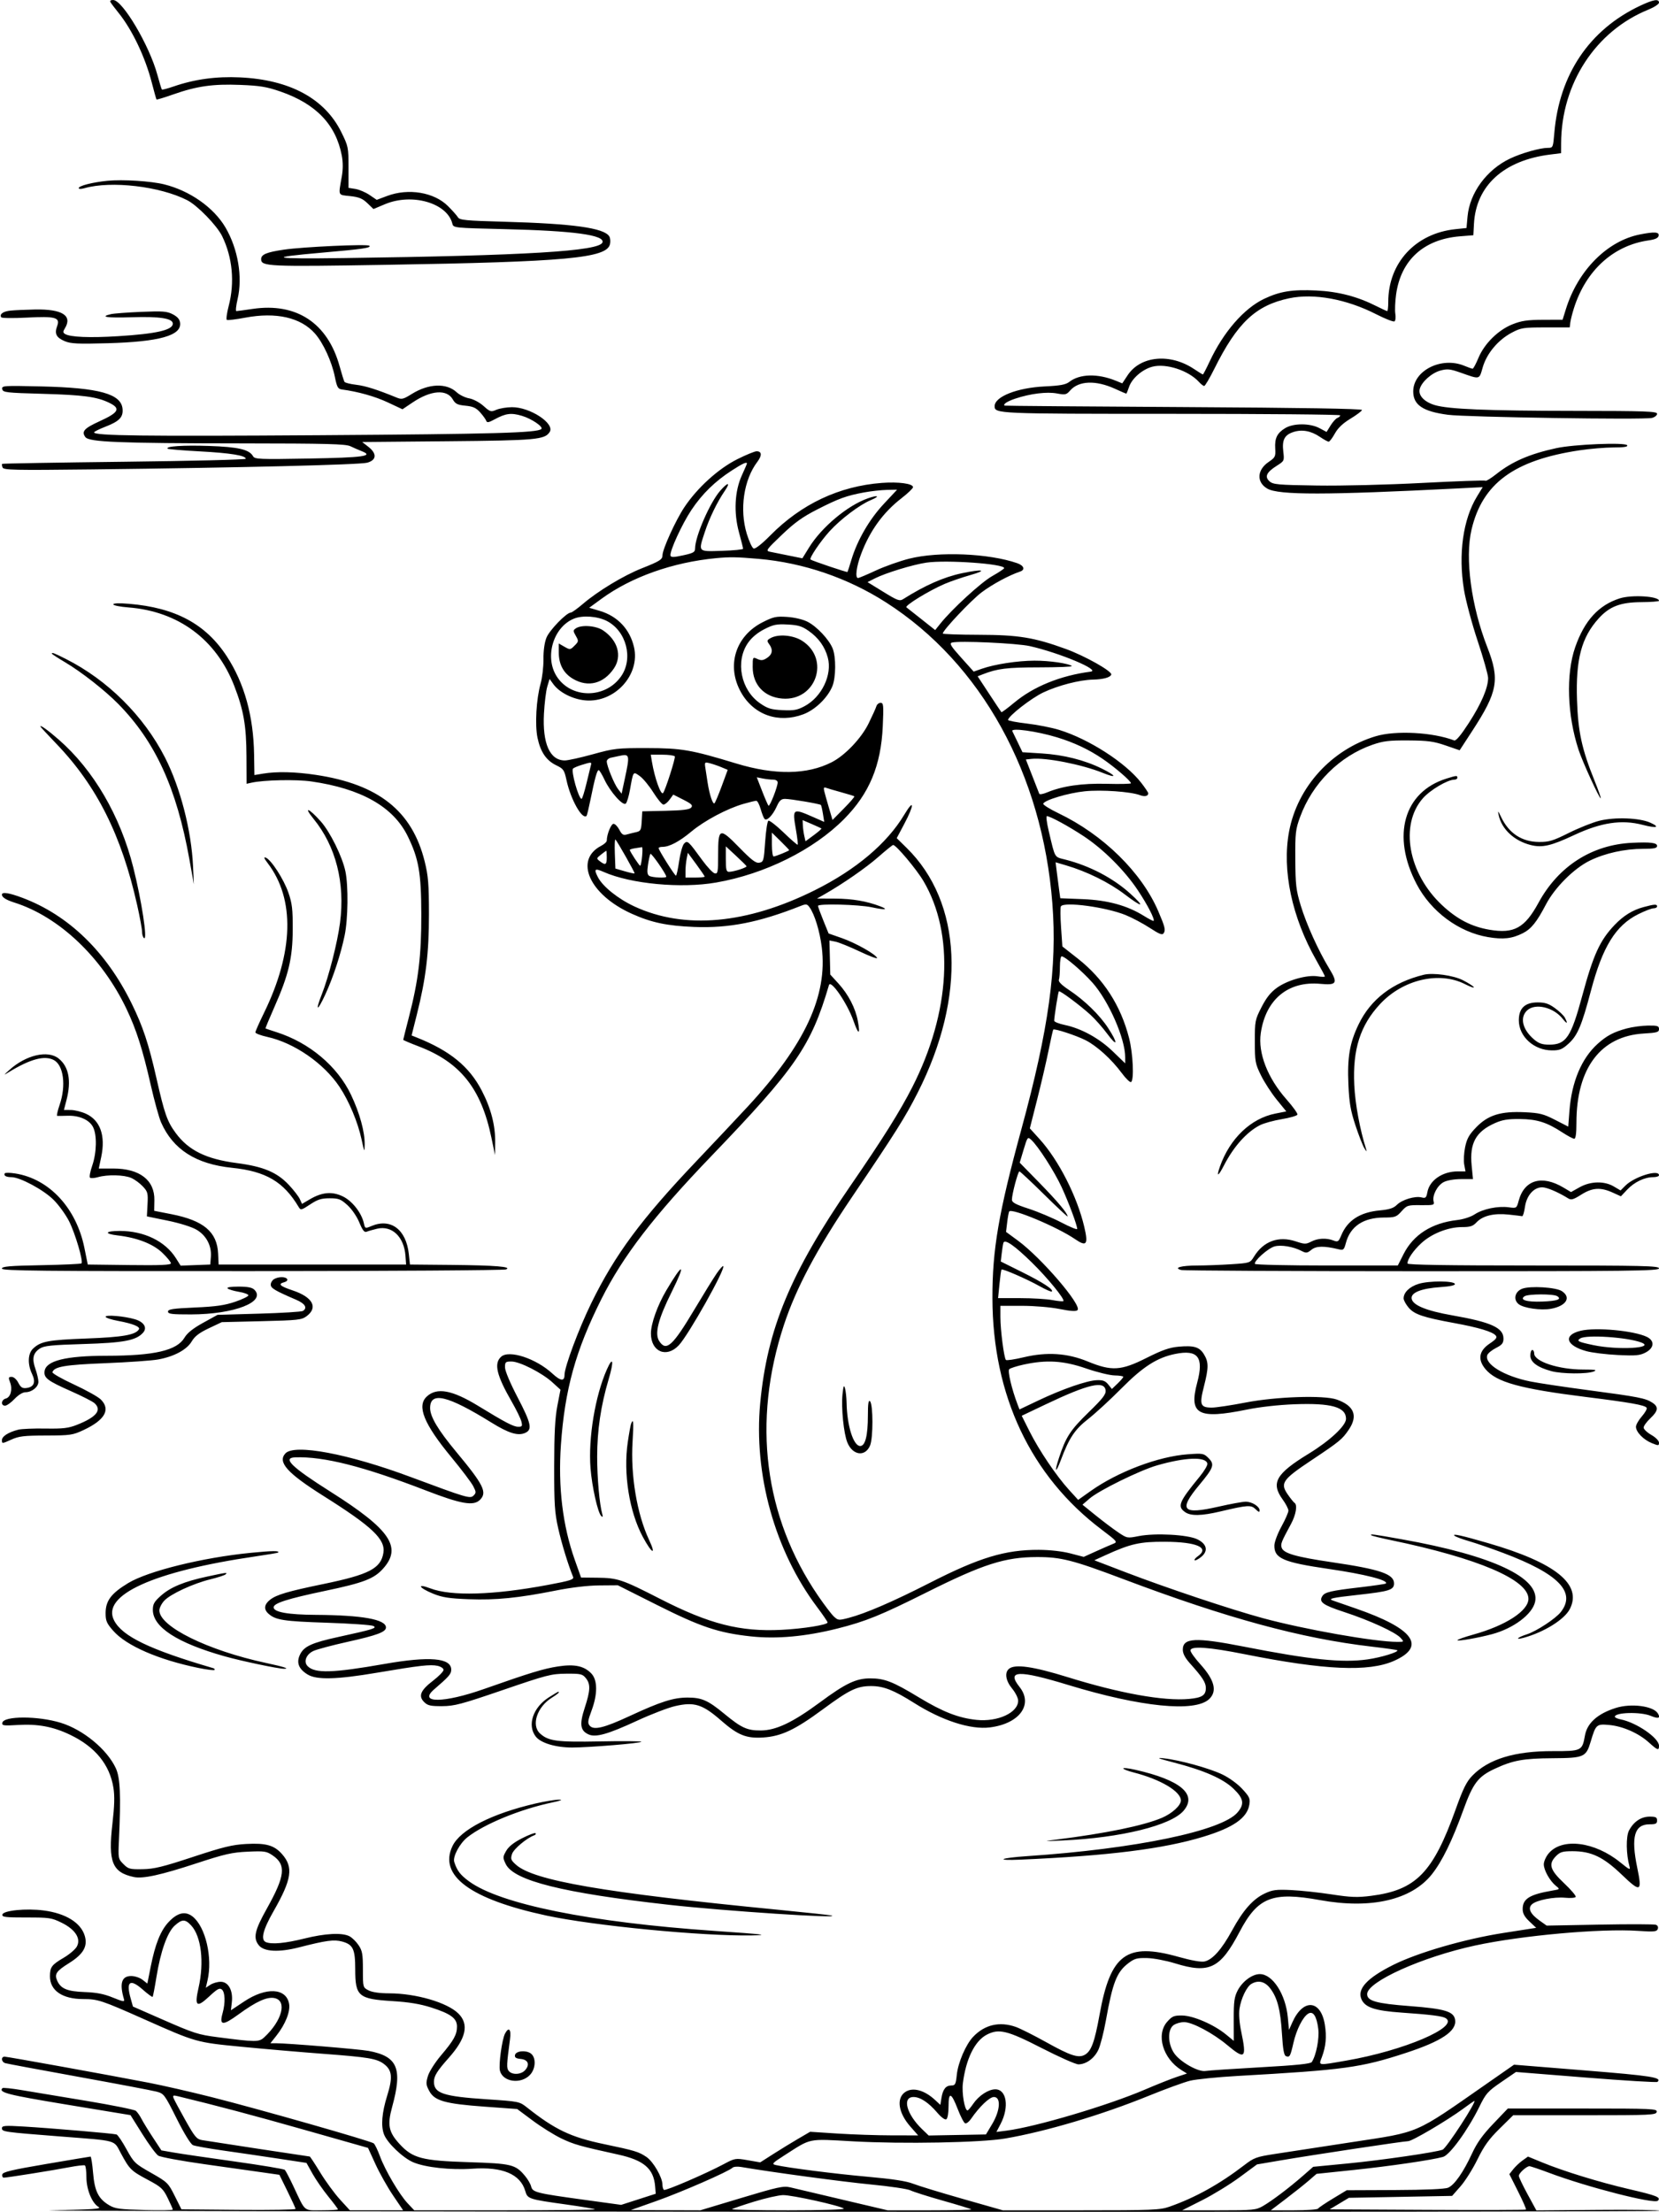 <svg xmlns="http://www.w3.org/2000/svg" width="864" height="1152" viewBox="0 0 864 1152" version="1.1">
	<path d="M 57.620 1.250 C 58.026 1.938, 59.814 4.300, 61.593 6.500 C 68.826 15.443, 75.613 29.664, 79.077 43.129 C 80.261 47.733, 81.357 51.641, 81.513 51.814 C 81.668 51.987, 85.554 50.807, 90.148 49.191 C 102.506 44.843, 110.909 43.647, 125.134 44.211 C 135.427 44.618, 138.932 45.196, 146.044 47.660 C 164.613 54.092, 174.944 64.885, 178.010 81.053 C 178.662 84.490, 178.663 88.189, 178.013 91.886 C 176.191 102.255, 175.832 101.405, 182.324 102.115 C 186.960 102.622, 188.796 103.374, 191.324 105.801 L 194.500 108.851 200.500 106.331 C 214.575 100.420, 232.875 105.684, 235.569 116.419 C 236.137 118.682, 236.171 118.685, 262.819 119.321 C 298.786 120.180, 315.026 122.384, 313.761 126.236 C 312.265 130.794, 274.094 133.103, 179 134.389 C 141.047 134.902, 138.160 134.155, 168 131.544 C 189.038 129.704, 193.459 129.054, 192.346 127.963 C 191.366 127.002, 157.699 128.550, 147.820 130.010 C 138.799 131.342, 136 132.514, 136 134.956 C 136 138.761, 139.572 138.923, 201 137.908 C 294.804 136.358, 315.850 134.432, 317.656 127.233 C 318.007 125.835, 317.852 123.973, 317.312 123.095 C 314.606 118.701, 298.491 116.459, 262.500 115.468 C 242.525 114.918, 239.368 114.616, 238.500 113.167 C 237.950 112.250, 235.602 109.609, 233.283 107.299 C 226.068 100.110, 212.716 97.889, 201.634 102.036 L 196.194 104.071 192.437 101.522 C 190.371 100.120, 187.065 98.714, 185.090 98.398 L 181.500 97.824 181.500 87.110 C 181.500 76.741, 181.379 76.152, 177.741 68.790 C 169.112 51.330, 150.927 41.507, 125 40.301 C 112.592 39.723, 101.403 41.249, 90.474 45.009 C 87.283 46.107, 84.510 46.843, 84.312 46.645 C 84.114 46.447, 83.047 42.958, 81.940 38.892 C 77.787 23.626, 63.807 0, 58.926 0 C 57.564 0, 57.128 0.417, 57.620 1.250 M 854.062 3.047 C 827.722 15.508, 812.054 38.777, 809.483 69.250 C 808.842 76.845, 808.775 77, 806.125 77 C 802.057 77, 792.519 79.696, 786.480 82.553 C 774.283 88.323, 765.408 100.405, 764.288 112.765 L 763.746 118.742 757.982 119.344 C 737.193 121.517, 723 136.880, 723 157.210 C 723 159.845, 722.760 162, 722.467 162 C 722.173 162, 719.715 160.876, 717.004 159.502 C 706.953 154.409, 697.111 151.842, 685.469 151.276 C 673.075 150.674, 666.624 151.700, 658.430 155.576 C 647.857 160.578, 637.165 172.875, 629.911 188.377 C 628.206 192.020, 626.651 195, 626.456 195 C 626.260 195, 624.165 193.710, 621.800 192.133 C 609.369 183.845, 593.967 185.295, 587.286 195.381 L 584.469 199.634 581.095 198.257 C 571.686 194.418, 562.268 194.656, 556.881 198.868 C 555.026 200.318, 552.181 200.841, 544 201.234 C 529.736 201.920, 518 206.556, 518 211.504 C 518 215.450, 519.144 215.500, 610.250 215.500 C 658.512 215.500, 698 215.852, 698 216.281 C 698 216.711, 697.334 217.318, 696.520 217.631 C 695.706 217.943, 694.103 219.715, 692.958 221.568 L 690.876 224.937 687.203 222.969 C 682.279 220.330, 673.626 220.321, 669.314 222.950 C 665.104 225.517, 663.799 228.195, 664.131 233.588 C 664.385 237.725, 664.144 238.218, 660.715 240.548 C 654.615 244.693, 654.285 251.107, 660 254.440 C 665.870 257.864, 690.707 257.838, 759.338 254.337 L 772.177 253.682 769.184 258.591 C 761.925 270.496, 759.404 288.604, 762.430 307.092 C 763.367 312.817, 766.578 324.835, 769.567 333.801 C 772.555 342.766, 775 351.440, 775 353.076 C 775 358.185, 771.449 366.465, 764.967 376.472 C 760.796 382.911, 758.262 385.931, 757.330 385.573 C 746.235 381.316, 726.866 380.276, 716.500 383.382 C 693.471 390.281, 675.687 409.824, 671.348 433 C 667.583 453.111, 672.816 477.775, 685.607 500.203 C 688.023 504.440, 690 508.158, 690 508.465 C 690 508.772, 688.276 508.748, 686.168 508.411 C 680.747 507.544, 670.580 510.398, 665.092 514.328 C 661.770 516.707, 659.532 519.508, 657 524.460 C 653.618 531.074, 653.500 531.679, 653.512 542.403 C 653.523 552.847, 653.712 553.882, 656.718 560 C 658.474 563.575, 662.158 569.259, 664.904 572.630 L 669.897 578.760 664.198 579.890 C 651.437 582.421, 640.545 592.816, 635.365 607.406 C 633.329 613.142, 634.353 612.844, 637.484 606.791 C 642.536 597.021, 649.260 589.506, 656.119 585.963 C 658.109 584.934, 663.249 583.510, 667.541 582.797 C 671.833 582.083, 675.503 581.017, 675.697 580.426 C 675.891 579.836, 673.328 576.269, 670.001 572.501 C 660.114 561.302, 655.100 548.386, 656.608 538 C 659.154 520.456, 670.858 510.764, 687.607 512.328 C 696.236 513.134, 696.906 512.010, 692.308 504.445 C 686.577 495.017, 680.355 481.264, 677.402 471.500 C 674.989 463.520, 674.670 460.800, 674.590 447.500 C 674.507 433.712, 674.710 431.926, 677.098 425.398 C 683.516 407.858, 697.695 393.725, 714.810 387.812 C 720.428 385.870, 723.422 385.513, 733.500 385.579 C 743.595 385.645, 746.665 386.058, 752.840 388.182 L 760.180 390.708 766.759 380.604 C 780.041 360.205, 781.169 353.905, 774.570 337 C 766.197 315.552, 762.865 290.638, 766.378 275.750 C 772.047 251.730, 788.516 239.630, 822.500 234.516 C 828 233.689, 836.014 233.009, 840.309 233.006 C 845.899 233.002, 847.918 232.676, 847.413 231.860 C 846.434 230.275, 819.630 231.371, 810.500 233.369 C 796.604 236.409, 787.580 240.312, 779.287 246.868 C 776.496 249.074, 773.967 250.634, 773.668 250.335 C 773.369 250.036, 758.584 250.554, 740.812 251.486 C 722.275 252.459, 698.845 253.037, 685.853 252.841 C 665.391 252.533, 663.006 252.319, 661.135 250.624 C 658.488 248.226, 659.586 245.918, 664.998 242.501 C 668.852 240.069, 668.901 239.960, 668.334 235.175 C 667.615 229.099, 668.945 226.503, 673.558 224.981 C 678.063 223.494, 682.774 224.357, 687.444 227.526 C 689.449 228.887, 691.485 230, 691.969 230 C 692.454 230, 693.900 228.096, 695.184 225.769 C 696.787 222.863, 699.339 220.437, 703.336 218.019 C 706.535 216.084, 709.231 214.050, 709.327 213.500 C 709.441 212.842, 677.664 212.323, 616.500 211.982 C 565.350 211.697, 523.361 211.359, 523.191 211.232 C 522.228 210.509, 524.622 208.954, 528.867 207.544 C 536.634 204.965, 545.204 203.912, 550.453 204.892 C 554.779 205.701, 555.389 205.568, 557.261 203.415 C 561.783 198.214, 570.668 197.870, 580.790 202.504 C 583.788 203.877, 586.377 205, 586.543 205 C 586.709 205, 587.357 203.447, 587.984 201.550 C 589.449 197.111, 594.855 192.385, 600.078 190.979 C 607.189 189.064, 618.982 192.902, 624.406 198.896 C 625.453 200.053, 626.683 201, 627.139 201 C 627.594 201, 629.973 196.970, 632.424 192.045 C 644.355 168.072, 653.966 159.013, 671.374 155.335 C 684.212 152.622, 701.221 155.732, 716.671 163.615 C 721.375 166.016, 725.673 167.702, 726.222 167.363 C 726.771 167.023, 726.977 165.247, 726.680 163.414 C 726.382 161.582, 726.567 157.027, 727.089 153.291 C 729.593 135.388, 741.520 124.563, 760.407 123.053 L 767.314 122.500 767.629 116.591 C 768.692 96.673, 783.163 83.497, 807.286 80.484 L 813 79.770 813.020 74.635 C 813.140 43.524, 830.989 16.166, 858.434 5.027 C 861.495 3.784, 864 2.145, 864 1.384 C 864 -0.761, 861.079 -0.272, 854.062 3.047 M 56 94.144 C 48.164 94.920, 41 96.746, 41 97.969 C 41 98.484, 42.267 98.497, 44.005 97.998 C 57.850 94.028, 83.271 96.996, 97.474 104.242 C 102.827 106.972, 112.987 117.433, 115.704 123.010 C 121.088 134.063, 122.307 147.044, 119.113 159.296 C 118.138 163.034, 117.699 166.314, 118.137 166.585 C 118.575 166.855, 122.886 166.333, 127.717 165.423 C 143.822 162.389, 156.697 165.335, 164.079 173.743 C 168.328 178.582, 172.768 188.240, 174.371 196.131 C 175.498 201.675, 175.979 202.542, 178.083 202.821 C 186.450 203.932, 195.335 206.434, 201.966 209.545 L 209.605 213.130 214.875 209.584 C 224.380 203.188, 232.691 202.557, 235.812 207.995 C 237.146 210.320, 238.244 210.865, 242.397 211.264 C 246.336 211.643, 247.944 212.373, 250.066 214.748 C 251.543 216.401, 252.962 218.371, 253.219 219.126 C 253.592 220.220, 254.483 220.068, 257.594 218.379 C 263.401 215.226, 266.191 214.867, 271.850 216.548 C 276.827 218.026, 283.068 222.260, 281.939 223.392 C 279.943 225.394, 257.506 226.027, 167 226.631 C 74.496 227.249, 49 226.930, 49 225.155 C 49 224.789, 51.644 223.465, 54.875 222.212 C 62.186 219.377, 64.242 217.231, 63.820 212.875 C 63.068 205.095, 51.621 201.936, 21.652 201.235 C 1.664 200.768, 0.820 200.825, 1.164 202.624 C 1.497 204.365, 3.034 204.542, 22.512 205.089 C 43.177 205.668, 50.273 206.612, 56.627 209.627 C 63.052 212.676, 62.050 214.724, 51.858 219.368 C 43.824 223.030, 42.327 224.697, 44.457 227.611 C 46.364 230.219, 61.901 230.845, 125.990 230.899 C 170.262 230.936, 179.998 231.190, 182.490 232.375 C 184.145 233.162, 186.806 234.321, 188.402 234.951 C 194.877 237.505, 189.398 238.269, 160.934 238.782 C 134.883 239.251, 132.668 239.158, 131.769 237.551 C 129.821 234.070, 124.080 232.736, 108.862 232.226 C 95.331 231.773, 86.055 232.388, 87.322 233.656 C 87.612 233.945, 95.196 234.576, 104.175 235.056 C 119.926 235.899, 128 237.204, 128 238.908 C 128 239.355, 99.538 240.052, 64.750 240.457 C 29.962 240.862, 1.332 241.355, 1.126 241.553 C 0.921 241.752, 1.017 242.601, 1.339 243.440 C 1.856 244.789, 7.260 244.906, 47.712 244.442 C 124.847 243.556, 187.301 242.034, 191.250 240.943 C 196.156 239.587, 196.390 236.232, 191.827 232.662 L 188.655 230.179 233.077 229.777 C 279.324 229.358, 283.776 228.952, 286.289 224.922 C 289.044 220.504, 275.977 211.962, 266.590 212.045 C 263.791 212.070, 260.150 212.677, 258.500 213.395 C 255.681 214.621, 255.277 214.501, 251.810 211.407 C 249.698 209.522, 246.489 207.823, 244.310 207.435 C 242.214 207.063, 239.299 205.638, 237.831 204.269 C 232.550 199.346, 223.255 199.690, 214.500 205.132 C 209.960 207.954, 209.224 208.127, 206.500 207.008 C 196.410 202.866, 190.285 200.933, 185.440 200.364 C 182.417 200.009, 179.701 199.325, 179.404 198.845 C 179.108 198.365, 177.967 194.716, 176.869 190.736 C 170.655 168.205, 154.366 157.471, 131.539 160.867 C 127.348 161.490, 123.547 162, 123.093 162 C 122.639 162, 122.929 159.188, 123.738 155.750 C 126.437 144.275, 123.952 129.599, 117.423 118.458 C 111.338 108.076, 98.903 99.328, 85.500 96.001 C 78.640 94.298, 63.848 93.367, 56 94.144 M 854.108 122.082 C 837.036 125.434, 821.772 140.821, 815.502 161 L 813.792 166.500 803.646 166.535 C 795.458 166.564, 792.383 167.015, 787.711 168.872 C 780.250 171.838, 773.036 178.963, 769.946 186.418 C 768.673 189.488, 767.320 192, 766.938 192 C 766.556 192, 764.629 191.325, 762.654 190.500 C 750.765 185.532, 736 192.924, 736 203.844 C 736 210.890, 741.068 214.293, 754.105 216.001 C 763.593 217.244, 856.207 218.667, 860.327 217.633 C 861.797 217.264, 863 216.295, 863 215.481 C 863 214.196, 857.264 213.995, 819.750 213.963 C 774.693 213.924, 754.338 213.080, 747.252 210.957 C 741.757 209.311, 738.552 205.923, 739.377 202.633 C 740.314 198.903, 745.589 194.188, 750.222 192.940 C 753.729 191.996, 755.241 192.148, 760.420 193.968 C 770.995 197.685, 770.290 197.847, 772.207 191.252 C 774.315 184, 780.214 176.981, 787.377 173.203 C 792.153 170.683, 793.347 170.500, 805 170.500 L 817.500 170.500 817.805 168 C 817.972 166.625, 818.822 163.250, 819.693 160.500 C 825.924 140.828, 840.212 127.825, 858.489 125.194 C 862.071 124.678, 863.572 123.986, 863.812 122.738 C 864.191 120.772, 861.653 120.600, 854.108 122.082 M 5.513 161.743 C 1.615 162.140, -0.382 163.573, 0.645 165.235 C 0.927 165.692, 6.885 165.763, 13.885 165.393 C 28.954 164.598, 31.467 165.302, 29.753 169.843 C 28.271 173.770, 29.309 175.812, 33.736 177.672 C 36.878 178.992, 40.556 179.167, 56 178.736 C 83.037 177.981, 94.571 174.746, 93.805 168.134 C 93.592 166.297, 92.442 164.949, 90 163.678 C 86.954 162.093, 84.815 161.928, 73.500 162.404 C 66.350 162.705, 59.263 163.239, 57.750 163.592 C 51.625 165.020, 55.739 165.614, 68.860 165.195 C 83.234 164.736, 90 165.807, 90 168.542 C 90 171.871, 81.413 173.839, 61.500 175.072 C 46.653 175.992, 36.527 175.568, 33.872 173.915 C 32.757 173.221, 32.734 172.684, 33.750 171.044 C 37.893 164.358, 32.449 160.894, 18.230 161.168 C 13.428 161.261, 7.706 161.519, 5.513 161.743 M 383.984 239.128 C 374.093 244.078, 363.130 254.027, 356.385 264.172 C 351.887 270.939, 345.054 285.940, 345.018 289.128 C 344.993 291.384, 343.697 292.203, 334.176 295.981 C 324.722 299.733, 311.446 307.756, 303.600 314.459 C 300.676 316.956, 297.819 319, 297.250 319 C 295.041 319, 286.145 328.180, 284.592 332.062 C 283.578 334.595, 282.986 338.861, 283.030 343.320 C 283.068 347.269, 282.401 352.975, 281.547 356 C 279.295 363.979, 278.523 377.435, 279.931 384.188 C 281.465 391.552, 284.492 396.012, 289.644 398.500 C 293.474 400.350, 293.880 400.937, 295.043 406.314 C 297.218 416.368, 303.255 427.078, 305.489 424.845 C 305.710 424.623, 306.618 420.855, 307.507 416.471 C 309.774 405.283, 310.964 400.993, 311.789 401.041 C 312.180 401.064, 313.525 403.270, 314.779 405.945 C 317.794 412.380, 324.456 419.864, 325.912 418.454 C 326.506 417.878, 327.469 414.728, 328.052 411.454 C 329.844 401.381, 329.670 401.628, 333.215 404.153 C 334.904 405.355, 338.071 409.188, 340.254 412.670 C 342.437 416.151, 344.811 419, 345.528 419 C 346.246 419, 347.689 417.826, 348.734 416.391 L 350.635 413.781 355.894 416.446 C 360.197 418.627, 360.939 419.368, 359.979 420.526 C 359.111 421.571, 355.638 422.013, 346.652 422.220 L 334.500 422.500 334.202 427.635 C 333.931 432.300, 333.657 432.823, 331.202 433.361 C 329.716 433.686, 327.522 434.231, 326.326 434.573 C 324.599 435.066, 323.822 434.556, 322.550 432.097 C 321.669 430.394, 320.306 429, 319.521 429 C 318.243 429, 316.020 434.515, 316.006 437.724 C 316.003 438.398, 314.690 439.626, 313.088 440.454 C 298.818 447.834, 306.983 465.927, 329.060 475.847 C 339.228 480.415, 347.385 482.139, 361.500 482.701 C 379.608 483.422, 395.246 480.346, 416.831 471.817 C 419.839 470.628, 420.299 470.688, 421.580 472.440 C 424.232 476.067, 426.927 484.863, 427.978 493.324 C 431.105 518.487, 419.197 544.102, 389.438 576.229 C 383.972 582.130, 371.903 594.955, 362.617 604.729 C 333.902 634.954, 320.361 653.240, 307.989 678.500 C 301.470 691.810, 294 711.811, 294 715.956 C 294 719.449, 291.970 719.227, 287.673 715.266 C 279.134 707.395, 265.096 702.793, 260.982 706.517 C 257.125 710.007, 258.578 716.138, 266.547 730 C 268.918 734.125, 271.164 738.737, 271.538 740.250 C 272.135 742.667, 271.932 742.998, 269.858 742.982 C 267.400 742.963, 263.236 740.788, 249.031 732.105 C 235.426 723.789, 227.497 722.351, 222.250 727.248 C 216.968 732.179, 220.732 741.470, 235.029 758.792 C 240.344 765.231, 245.477 772.018, 246.436 773.874 C 248.020 776.940, 248.036 777.392, 246.611 778.818 C 244.871 780.557, 243.059 780.021, 213.897 769.148 C 181.371 757.021, 153.260 751.740, 148.606 756.882 C 144.482 761.439, 149.579 767.112, 168.500 779.028 C 193.915 795.033, 200.815 801.591, 199.669 808.650 C 198.353 816.762, 192.206 819.957, 168.500 824.851 C 149.849 828.701, 143.998 830.427, 140.638 833.070 C 137.580 835.476, 137.266 838.026, 139.752 840.275 C 143.460 843.632, 147.672 844.290, 170.129 845.025 C 182.575 845.432, 193.531 846.198, 194.475 846.726 C 196.456 847.835, 194.594 848.417, 176.282 852.423 C 162.339 855.472, 158.285 857.334, 156.236 861.631 C 154.244 865.808, 155.523 869.129, 160.230 871.999 C 164.946 874.874, 175.360 874.607, 196.223 871.075 C 218.719 867.267, 224.138 866.652, 227.896 867.477 C 229.603 867.852, 231 868.801, 231 869.585 C 231 870.369, 228.513 872.921, 225.473 875.255 C 218.986 880.237, 217.761 883.207, 220.899 886.341 C 222.723 888.162, 224.190 888.495, 230.280 888.465 C 236.673 888.434, 240.305 887.469, 262 880.032 C 284.799 872.216, 287.079 871.629, 294.834 871.567 C 302.426 871.506, 303.338 871.710, 305.084 873.861 C 307.619 876.984, 307.501 880.210, 304.517 889.352 C 301.710 897.949, 302.177 901.212, 306.496 903.180 C 310.243 904.887, 316.565 903.106, 331.824 896.044 C 339.011 892.718, 347.898 889.299, 351.573 888.447 C 361.557 886.131, 365.861 887.480, 375.550 895.958 C 384.258 903.578, 388.650 905.350, 397.439 904.786 C 406.893 904.179, 414.071 900.797, 428.500 890.151 C 442.396 879.898, 446.347 877.997, 453.739 878.010 C 460.160 878.021, 465.489 880.120, 476.092 886.816 C 490.644 896.007, 505.450 900.788, 515.500 899.541 C 530.936 897.627, 538.261 887.637, 530.962 878.453 C 524.048 869.752, 530.323 869.515, 556.500 877.488 C 594.109 888.943, 622.300 891.764, 629.698 884.814 C 634.054 880.721, 632.559 874.847, 625.050 866.555 C 622.272 863.488, 620 860.309, 620 859.489 C 620 857.020, 629.388 857.665, 648.284 861.432 C 689.824 869.714, 712.766 870.736, 725.973 864.894 C 743.059 857.336, 736.217 848.005, 705.927 837.555 C 700.192 835.576, 694.873 833.731, 694.107 833.455 C 691.477 832.507, 693.675 832.015, 707.260 830.509 C 723.657 828.691, 726 827.945, 726 824.548 C 726 819.672, 718.775 817.210, 693.612 813.510 C 674.818 810.746, 668.417 808.889, 667.477 805.928 C 666.864 803.997, 667.267 802.978, 672.346 793.601 C 674.953 788.788, 675.809 783.618, 674.166 782.603 C 673.708 782.319, 672.114 780.330, 670.625 778.181 C 666.600 772.372, 667.921 770.473, 682.952 760.454 C 697.627 750.673, 699.021 749.531, 702.432 744.505 C 707.343 737.269, 705.255 732.021, 696.188 728.807 C 689.546 726.453, 664.740 727.258, 648.781 730.346 C 641.235 731.806, 633.303 733, 631.153 733 C 625.131 733, 624.564 731.540, 626.955 722.177 C 629.499 712.213, 629.511 709.351, 627.027 705.277 C 624.670 701.410, 621.820 700.557, 613.714 701.292 C 609.018 701.718, 605.165 703.075, 597.053 707.157 C 583.825 713.815, 578.954 714.107, 566.500 708.987 C 555.823 704.598, 545.189 703.912, 533 706.826 C 528.325 707.944, 524.217 708.553, 523.872 708.179 C 522.884 707.110, 521 692.536, 521 685.959 L 521 680 532.250 679.999 C 538.677 679.999, 547.059 680.705, 551.803 681.647 C 557.652 682.808, 560.419 682.981, 561.165 682.235 C 563.606 679.794, 542.321 654.990, 530.073 646 L 523.942 641.500 524.531 636.557 C 524.855 633.839, 525.325 631.283, 525.576 630.876 C 526.781 628.927, 550.637 638.930, 559.840 645.243 C 565.914 649.409, 566.868 648.125, 564.655 638.764 C 560.914 622.942, 551.300 604.087, 541.415 593.189 L 536.330 587.583 540.151 572.542 C 542.252 564.269, 544.924 552.775, 546.089 547 C 547.253 541.225, 548.351 536.346, 548.529 536.157 C 549.155 535.493, 560.475 539.207, 565.340 541.672 C 571.242 544.663, 578.837 551.555, 584.191 558.777 C 586.343 561.680, 588.530 563.790, 589.052 563.468 C 590.701 562.449, 590.078 548.627, 588.021 540.581 C 583.672 523.578, 574.741 509.730, 561.318 499.177 L 553.276 492.854 552.591 482.908 C 552.214 477.437, 552.179 472.520, 552.512 471.981 C 554.107 469.400, 575.961 472.343, 586.250 476.524 C 589.625 477.895, 595.263 480.891, 598.778 483.181 C 603.964 486.560, 605.337 487.077, 606.062 485.922 C 607.106 484.258, 606.695 482.602, 603.220 474.500 C 594.555 454.294, 574.549 434.661, 551.244 423.493 C 546.703 421.317, 543.138 419.078, 543.320 418.518 C 543.936 416.634, 556.274 412.944, 564.923 412.057 C 573.619 411.165, 588.854 412.234, 593.698 414.075 C 596.152 415.008, 598 414.592, 598 413.105 C 598 412.678, 596.340 410.197, 594.311 407.593 C 586.140 397.106, 567.050 384.823, 551.525 380.064 C 547.689 378.888, 540.152 377.410, 534.775 376.779 C 529.399 376.149, 525 375.310, 525 374.917 C 525 372.977, 537.009 363.596, 543.333 360.595 C 550.997 356.958, 562.184 354.063, 569.197 353.900 C 574.617 353.775, 578.240 352.781, 578.739 351.284 C 579.300 349.601, 565.062 341.576, 555.073 337.945 C 538.523 331.929, 530.461 330.616, 509.750 330.565 C 499.438 330.540, 491 330.244, 491 329.908 C 491 328.228, 505.671 312.661, 511.190 308.485 C 516.661 304.345, 525.515 299.562, 531.250 297.647 C 534.041 296.715, 533.281 294.499, 529.750 293.274 C 514.972 288.146, 488.854 287.058, 473.500 290.930 C 468.550 292.179, 460.725 294.955, 456.112 297.100 C 451.498 299.245, 447.335 301, 446.862 301 C 445.240 301, 445.999 295.049, 448.450 288.536 C 453.016 276.406, 459.912 266.876, 469.500 259.447 C 472.800 256.891, 475.500 254.302, 475.500 253.694 C 475.500 251.837, 467.944 250.811, 459.186 251.480 C 437.054 253.170, 417.346 262.450, 401.197 278.786 C 396.755 283.279, 393.344 285.962, 392.490 285.635 C 391.718 285.338, 390.108 281.873, 388.911 277.934 C 385.060 265.254, 387.323 249.864, 394.416 240.501 C 396.934 237.176, 396.782 235, 394.032 235 C 393.042 235, 388.520 236.858, 383.984 239.128 M 381.092 245.019 C 372.369 250.657, 365.687 257.189, 360.104 265.537 C 355.198 272.872, 348.636 287.190, 349.191 289.349 C 349.429 290.274, 350.943 290.237, 355.750 289.189 C 361.159 288.010, 362 287.524, 362 285.578 C 362 279.393, 369.738 261.645, 375.096 255.543 C 379.195 250.875, 380.621 251.004, 377.375 255.750 C 373.526 261.379, 369.442 269.800, 367.095 276.948 C 363.589 287.629, 363.240 287.242, 375.996 286.843 C 382.044 286.654, 386.994 286.168, 386.996 285.761 C 386.998 285.355, 386.043 281.535, 384.874 277.273 C 382.038 266.936, 382.606 255.724, 386.383 247.474 C 387.823 244.330, 389 241.588, 389 241.379 C 389 240.329, 386.738 241.370, 381.092 245.019 M 450 256.428 C 440.792 258.133, 436.829 259.572, 425.636 265.276 C 417.979 269.178, 413.839 272.150, 407.136 278.559 C 399.047 286.293, 398.658 286.848, 401 287.325 C 402.375 287.606, 406.735 288.489, 410.689 289.287 L 417.877 290.738 421.347 285.119 C 427.900 274.507, 441.341 263.261, 451.939 259.522 C 457.368 257.606, 458.565 258.319, 453.484 260.442 C 447.710 262.855, 437.849 270.290, 432.142 276.535 C 427.312 281.820, 421.292 290.739, 422.129 291.370 C 423.057 292.070, 441.151 298.170, 441.364 297.855 C 441.496 297.660, 442.416 294.800, 443.408 291.500 C 446.477 281.298, 452.749 270.472, 460.231 262.459 L 467.198 255 461.849 255.112 C 458.907 255.174, 453.575 255.766, 450 256.428 M 373 290.654 C 350.335 292.813, 328.782 300.456, 313.180 311.866 L 306.861 316.488 312.405 318.134 C 321.628 320.872, 328.034 327.662, 330.184 336.979 C 333.524 351.445, 320.101 366.103, 304.786 364.714 C 298.262 364.123, 291.340 360.611, 288.198 356.297 L 286.212 353.571 285.021 357.536 C 284.366 359.716, 283.587 366.052, 283.290 371.615 C 282.455 387.251, 286.364 396, 294.185 396 C 295.789 396, 302.365 394.545, 308.800 392.766 C 319.839 389.715, 321.432 389.534, 337 389.562 C 355.061 389.595, 359.911 390.434, 383.500 397.602 C 403.553 403.695, 420.322 403.468, 433.142 396.928 C 440.093 393.382, 448.576 384.468, 452.376 376.718 C 454.322 372.748, 456.145 368.712, 456.426 367.750 C 456.707 366.788, 457.692 366, 458.614 366 C 460.122 366, 460.235 367.234, 459.739 378.250 C 458.817 398.680, 452.739 413.250, 439.611 426.499 C 423.671 442.585, 398.348 455.152, 372.961 459.576 C 354.700 462.758, 328.492 460.292, 314.421 454.068 C 309.703 451.981, 309.164 452.482, 311.423 456.852 C 313.920 461.679, 321.945 468.105, 330.348 472.005 C 356.536 484.160, 388.979 481.229, 424.500 463.499 C 445.805 452.864, 461.953 439.228, 470.901 424.313 C 476.203 415.477, 476.260 419.026, 470.977 428.981 L 467.007 436.463 472.123 441.481 C 501.154 469.959, 503.382 518.834, 477.934 568.992 C 471.413 581.845, 466.592 589.503, 443.602 623.523 C 425.355 650.525, 414.590 670.767, 408.250 690 C 391.661 740.324, 397.927 789.839, 426.099 831.049 C 429.313 835.751, 432.980 840.572, 434.247 841.763 C 436.456 843.838, 436.778 843.868, 442.028 842.497 C 450.782 840.211, 465.159 833.997, 484.334 824.210 C 510.072 811.074, 523.542 807.001, 541 807.075 C 546.818 807.100, 553.194 807.817, 557.450 808.926 L 564.400 810.737 570.950 807.773 C 574.552 806.143, 578.568 804.392, 579.873 803.882 C 582.115 803.007, 581.776 802.601, 573.758 796.553 C 536.807 768.681, 516.962 726.664, 516.849 676.060 C 516.792 650.692, 520.074 631.552, 531.946 588 C 546.232 535.593, 550.624 503.584, 548.069 470.500 C 542.859 403.041, 511.086 345.506, 461.500 313.743 C 441.521 300.945, 418.417 293.048, 395 291.015 C 383.748 290.039, 380.086 289.978, 373 290.654 M 482.500 292.981 C 475.522 293.990, 461.205 298.365, 455.654 301.185 L 451.808 303.138 460.057 308.214 C 467.463 312.772, 468.519 313.155, 470.403 311.965 C 481.741 304.798, 491.522 300.494, 501.001 298.500 C 511.781 296.232, 514.645 296.817, 505.500 299.418 C 501.100 300.670, 495.025 302.756, 492 304.053 C 483.785 307.576, 470.921 315.469, 472.073 316.280 C 472.308 316.445, 475.770 319.175, 479.767 322.347 L 487.034 328.113 489.678 324.807 C 495.793 317.161, 510.952 303.265, 516.737 300 C 520.149 298.075, 522.954 296.211, 522.970 295.857 C 523.074 293.606, 492.974 291.467, 482.500 292.981 M 843.552 311.600 C 832.541 315.107, 825.168 323.190, 820.355 337.029 C 815.470 351.075, 816.176 372.398, 822.125 390.500 C 824.184 396.767, 833.105 416.228, 833.663 415.671 C 833.840 415.494, 832.392 411.401, 830.446 406.575 C 823.797 390.086, 821.837 381.075, 821.295 364.500 C 820.601 343.290, 823.605 331.977, 832.564 322.060 C 838.220 315.801, 843.870 313.636, 854.747 313.562 C 859.834 313.528, 863.996 313.211, 863.997 312.857 C 864.007 310.470, 849.835 309.598, 843.552 311.600 M 59 314.723 C 59 315.262, 62.510 315.974, 66.801 316.305 C 92.875 318.316, 112.639 332.971, 122.031 357.257 C 126.886 369.812, 128.292 377.936, 128.362 393.826 L 128.425 408.152 130.962 407.585 C 137.368 406.154, 154.194 405.797, 162.074 406.924 C 188.122 410.651, 204.846 420.138, 212.336 435.434 C 218.068 447.140, 219.366 454.581, 219.413 476 C 219.460 497.704, 217.936 510.357, 212.943 529.721 C 211.324 535.999, 210 541.290, 210 541.480 C 210 541.670, 213.633 543.212, 218.074 544.908 C 239.750 553.186, 250.616 566.842, 255.940 592.500 L 257.808 601.500 257.889 595 C 258.001 586.046, 255.703 577.157, 250.879 567.884 C 244.340 555.315, 234.297 547.134, 216.928 540.228 L 214.357 539.205 217.083 528.353 C 221.825 509.476, 223.413 496.296, 223.393 476 C 223.377 460.340, 223.036 456.136, 221.174 448.615 C 214.667 422.339, 197.177 408.421, 164.500 403.514 C 153.752 401.899, 144.204 401.673, 137 402.862 L 132.500 403.604 132.331 392.910 C 132.014 372.882, 127.258 355.779, 118.108 341.763 C 107.123 324.936, 91.348 316.459, 67.250 314.435 C 62.053 313.998, 59 314.105, 59 314.723 M 299 322.121 C 288.214 326.409, 283.470 342.043, 289.887 352.160 C 297.367 363.956, 315.291 363.958, 323.487 352.164 C 329.935 342.885, 326.215 328.572, 316 323.355 C 311.172 320.889, 303.499 320.332, 299 322.121 M 397.176 324.030 C 382.905 331.251, 378.136 346.907, 386.009 360.692 C 392.673 372.361, 405.430 376.804, 418.369 371.963 C 424.480 369.677, 430.948 363.454, 433.458 357.445 C 435.383 352.839, 435.458 342.033, 433.597 337.578 C 431.623 332.853, 425.370 326.230, 420.568 323.778 C 418.167 322.552, 413.836 321.522, 410 321.265 C 404.202 320.878, 402.817 321.176, 397.176 324.030 M 398.006 327.680 C 394.448 329.506, 391.469 332.005, 389.552 334.771 C 382.850 344.440, 385.817 359.322, 395.825 366.238 C 399.797 368.982, 401.553 369.519, 407.500 369.810 C 413.385 370.097, 415.217 369.769, 419 367.750 C 427.989 362.952, 433.522 351.365, 431.107 342.396 C 429.593 336.773, 426.266 332.133, 421.192 328.567 C 417.679 326.098, 415.714 325.498, 410.207 325.210 C 404.412 324.907, 402.753 325.243, 398.006 327.680 M 299.887 327.217 C 298.404 328.228, 298.404 328.542, 299.887 331.129 C 301.424 333.809, 301.392 334.050, 299.221 336.221 C 297.013 338.429, 296.849 338.447, 293.971 336.797 L 291 335.093 291 339.645 C 291 346.006, 293.474 350.607, 298.468 353.534 C 306.264 358.103, 314.373 356.021, 319.726 348.078 C 324.091 341.602, 321.767 333.456, 314.078 328.274 C 310.400 325.795, 302.803 325.229, 299.887 327.217 M 401.327 332.285 C 399.381 333.373, 399.302 333.703, 400.577 335.441 C 402.689 338.323, 402.311 340.750, 399.459 342.619 C 397.424 343.952, 396.428 344.061, 394.459 343.163 C 392.014 342.049, 392 342.074, 392 347.374 C 392 356.586, 398.011 363.005, 407.366 363.780 C 424.919 365.236, 432.560 343.294, 417.827 333.741 C 413.159 330.714, 405.368 330.027, 401.327 332.285 M 495.746 334.623 C 494.316 335.051, 495.203 336.496, 500.545 342.440 L 507.097 349.733 511.299 348.261 C 518.059 345.894, 529.869 344.072, 538.701 344.035 C 546.508 344.002, 556.699 345.477, 558.199 346.857 C 558.584 347.211, 550.934 347.512, 541.199 347.526 C 524.341 347.551, 519.488 348.148, 511.827 351.136 L 509.154 352.179 515.166 361.339 C 518.472 366.378, 521.330 370.656, 521.517 370.846 C 521.705 371.036, 524.702 368.820, 528.179 365.921 C 538.301 357.481, 552.270 351.810, 568 349.756 C 573.450 349.044, 551.793 339.953, 536.324 336.459 C 529.595 334.939, 499.270 333.567, 495.746 334.623 M 27 340.386 C 27 340.598, 30.133 342.634, 33.963 344.909 C 42.476 349.966, 54.738 359.586, 61.637 366.620 C 80.948 386.309, 91.966 410.395, 98.635 447.500 L 100.972 460.500 100.528 451 C 99.658 432.345, 93.899 410.069, 85.908 394.443 C 74.829 372.780, 56.063 354.132, 34.279 343.139 C 28.170 340.057, 27 339.614, 27 340.386 M 21 378.274 C 21 378.464, 24.745 382.519, 29.321 387.285 C 50.402 409.237, 63.272 434.908, 71.428 471.271 C 72.842 477.580, 74 483.898, 74 485.311 C 74 486.725, 74.471 488.173, 75.046 488.528 C 76.922 489.688, 73.742 468.918, 69.407 451.701 C 62.651 424.864, 48.730 400.992, 30.608 385.166 C 25.025 380.290, 21 377.403, 21 378.274 M 527.220 380.750 C 527.432 381.163, 528.707 383.799, 530.053 386.610 L 532.500 391.719 542.500 392.344 C 553.942 393.059, 564.727 395.772, 573.750 400.204 C 581.620 404.071, 581.911 405.539, 574.189 402.420 C 563.475 398.093, 544.600 394.388, 537.279 395.176 L 534.264 395.500 537.591 404 C 539.421 408.675, 541.065 412.884, 541.244 413.353 C 541.423 413.823, 543.201 413.525, 545.197 412.691 C 553.297 409.307, 563.523 407.825, 576.424 408.167 C 583.342 408.350, 589.002 408.220, 589.001 407.877 C 588.999 406.722, 580.522 399.429, 574.163 395.111 C 567.067 390.292, 559.372 386.667, 550.500 383.964 C 539.993 380.762, 526.249 378.865, 527.220 380.750 M 322.500 393.644 C 321.400 393.883, 319.488 394.294, 318.250 394.558 C 317.012 394.822, 316 395.688, 316 396.482 C 316 398.816, 319.865 408.296, 321.878 410.899 L 323.733 413.298 325.320 405.899 C 328.107 392.900, 328.004 392.452, 322.500 393.644 M 339.536 396.750 C 340.939 405.137, 344.179 414.231, 345.316 412.971 C 346.448 411.717, 351.913 394.669, 351.433 393.891 C 351.130 393.401, 348.188 393, 344.896 393 L 338.909 393 339.536 396.750 M 302.832 398.355 C 300.814 398.985, 298.844 399.820, 298.453 400.212 C 297.251 401.417, 301.340 416, 302.880 416 C 303.231 416, 304.402 412.288, 305.483 407.750 C 306.563 403.212, 307.605 398.938, 307.797 398.250 C 308.202 396.801, 307.780 396.810, 302.832 398.355 M 367.384 400.124 C 367.671 401.981, 368.181 405.300, 368.517 407.500 C 369.477 413.779, 371.261 419.140, 372.107 418.282 C 372.531 417.852, 374.253 413.764, 375.934 409.197 L 378.989 400.893 375.689 399.515 C 373.874 398.756, 371.146 397.824, 369.626 397.442 C 366.953 396.771, 366.879 396.859, 367.384 400.124 M 753.286 405.451 C 731.060 412.397, 724.602 435.278, 737.774 460.408 C 745.280 474.727, 759.703 485.420, 774.989 487.998 C 782.866 489.327, 787.520 488.796, 793.146 485.926 C 797.464 483.723, 800.363 480.108, 805.112 471.006 C 809.712 462.188, 819.731 452.185, 828 448.155 C 835.936 444.287, 846.094 442.040, 855.750 442.017 C 861.520 442.004, 863 441.694, 863 440.500 C 863 438.860, 859.554 438.432, 850 438.885 C 829.077 439.877, 811.627 451.049, 801.255 470.094 C 794.074 483.280, 788.492 486.345, 775.663 484.148 C 766.250 482.535, 758.739 478.622, 750.893 471.242 C 733.341 454.733, 728.865 429.523, 741.031 415.702 C 744.851 411.362, 753.920 406, 757.438 406 C 758.297 406, 759 405.550, 759 405 C 759 403.768, 758.559 403.803, 753.286 405.451 M 396.887 411.880 C 398.407 415.787, 399.911 419.244, 400.228 419.561 C 400.874 420.207, 405 409.745, 405 407.462 C 405 406.590, 404.042 406, 402.625 406 C 401.319 406, 398.871 405.724, 397.186 405.387 L 394.123 404.775 396.887 411.880 M 429.293 412.086 C 429.617 413.414, 430.711 417.312, 431.724 420.748 L 433.566 426.996 439.476 421.024 C 442.726 417.740, 445.186 414.888, 444.943 414.687 C 444.699 414.485, 441.599 413.525, 438.053 412.553 C 434.507 411.581, 430.953 410.535, 430.155 410.229 C 429.049 409.805, 428.844 410.247, 429.293 412.086 M 404.513 419.970 C 402.414 424.626, 399.315 427.768, 398.145 426.426 C 397.701 425.917, 396.793 423.587, 396.128 421.250 C 395.464 418.913, 394.445 417, 393.864 417 C 393.283 417, 390.264 417.734, 387.154 418.630 C 378.647 421.083, 366.938 427.305, 360.062 433.028 C 353.768 438.266, 348.614 441, 345.032 441 C 343.914 441, 343 441.290, 343 441.645 C 343 442.658, 351.393 456, 352.031 456 C 352.345 456, 353.095 452.575, 353.698 448.388 C 354.301 444.202, 355.468 440.104, 356.290 439.281 C 358.054 437.517, 358.362 437.799, 365.782 447.987 C 368.381 451.555, 371.294 454.625, 372.254 454.810 C 373.821 455.112, 374 454.126, 374 445.196 C 374 431.037, 374.705 430.787, 384.986 441.307 C 391.505 447.978, 393.646 449.599, 395.476 449.249 C 397.641 448.835, 397.815 448.208, 398.483 438.405 C 398.873 432.682, 399.629 427.729, 400.163 427.400 C 400.696 427.070, 404.269 429.828, 408.103 433.530 C 411.937 437.231, 415.238 440.088, 415.438 439.880 C 415.639 439.671, 415.223 436.142, 414.514 432.037 C 412.582 420.840, 412.736 420.735, 423.878 425.637 L 429.256 428.003 428.582 423.789 C 428.212 421.471, 427.733 419.399, 427.518 419.184 C 426.933 418.599, 411.892 416.042, 408.902 416.020 C 406.833 416.004, 405.939 416.809, 404.513 419.970 M 163.307 426.423 C 174.924 440.683, 179.783 459.753, 177.086 480.500 C 175.737 490.883, 171.218 508.609, 167.545 517.923 C 164.017 526.872, 165.271 526.863, 169.401 517.909 C 173.516 508.987, 177.410 497.115, 179.477 487.185 C 181.259 478.625, 181.475 461.374, 179.895 453.799 C 178.288 446.098, 171.947 433.233, 167.045 427.731 C 160.780 420.698, 157.793 419.653, 163.307 426.423 M 780.510 424.500 C 782.089 431.834, 788.638 437.920, 797.250 440.058 C 803.213 441.539, 807.793 440.485, 819.761 434.878 C 833.822 428.291, 844.533 426.686, 855.452 429.529 C 862.716 431.422, 864.851 430.834, 859.500 428.415 C 853.862 425.866, 840.992 425.382, 832.901 427.415 C 829.380 428.299, 822.225 431.155, 817 433.761 C 808.756 437.874, 806.707 438.493, 801.500 438.449 C 792.561 438.374, 785.869 433.978, 781.789 425.500 C 780.139 422.071, 779.956 421.928, 780.510 424.500 M 546.171 432.750 C 549.635 447.330, 548.930 446.126, 554.885 447.650 C 567.565 450.895, 579.724 457.270, 588.645 465.350 C 596.688 472.635, 595.088 472.843, 585.750 465.727 C 577.612 459.526, 566.046 453.817, 555.123 450.611 L 549.747 449.033 550.395 454.266 C 550.752 457.145, 551.302 461.359, 551.618 463.630 L 552.191 467.760 563.846 468.221 C 576.825 468.734, 587.022 471.521, 595.708 476.927 C 598.318 478.551, 600.603 479.731, 600.785 479.548 C 601.545 478.788, 597.610 471.138, 592.574 463.584 C 585.694 453.264, 574.694 442.268, 564.500 435.519 C 556.614 430.298, 546.893 425, 545.199 425 C 544.721 425, 545.159 428.488, 546.171 432.750 M 418.118 429.786 C 418.183 431.278, 418.521 433.758, 418.868 435.296 L 419.500 438.091 423.796 434.925 C 426.159 433.184, 427.950 431.617, 427.776 431.442 C 427.602 431.268, 425.331 430.213, 422.730 429.098 L 418 427.071 418.118 429.786 M 402 439.792 C 402 443.206, 402.395 446, 402.878 446 C 403.896 446, 411 443.109, 411 442.695 C 411 442.542, 408.975 440.429, 406.500 438 L 402 433.584 402 439.792 M 320.204 444.436 L 320.500 452.296 325.356 453.709 C 328.026 454.486, 330.333 454.982, 330.481 454.811 C 330.762 454.488, 321.575 438.242, 320.511 437.178 C 320.179 436.846, 320.041 440.112, 320.204 444.436 M 457.500 446.194 C 451.075 451.847, 438.965 460.248, 429.376 465.706 L 425.500 467.911 435.040 467.956 C 443.903 467.997, 451.369 469.275, 458.389 471.954 C 463.035 473.727, 460.993 473.962, 453.990 472.461 C 447.173 471, 425.996 470.462, 426.006 471.750 C 426.009 472.163, 427.254 475.560, 428.772 479.301 L 431.533 486.101 438.460 488.522 C 445.601 491.017, 456.159 496.978, 456.790 498.871 C 456.987 499.461, 452.903 497.932, 447.715 495.475 C 442.527 493.017, 436.862 490.722, 435.126 490.375 L 431.969 489.744 432.187 498.622 L 432.404 507.500 436.618 512.117 C 441.840 517.840, 445.549 525.018, 446.779 531.783 C 448.103 539.067, 447.100 539.040, 444.537 531.724 C 441.311 522.518, 432.638 509.854, 431.713 513 C 422.395 544.687, 414.418 556.283, 370.483 602 C 340.426 633.277, 324.427 654.090, 313.139 676.604 C 299.779 703.248, 294.124 723.645, 292.121 752.406 C 290.593 774.354, 293.032 794.523, 299.374 812.378 L 302.613 821.500 311.057 821.588 C 321.718 821.699, 323.939 822.446, 343.767 832.593 C 369.433 845.726, 385.439 849.812, 407 848.730 C 418.289 848.164, 431 846.132, 431 844.893 C 431 844.474, 428.562 840.891, 425.582 836.929 C 403.538 807.627, 392.400 767.646, 395.931 730.500 C 399.599 691.923, 411.704 662.810, 442.946 617.422 C 459.784 592.960, 468.668 578.795, 475.130 566.103 C 495.046 526.993, 497.233 486.406, 480.912 458.774 C 477.264 452.598, 466.653 439.977, 465.142 440.017 C 464.789 440.027, 461.350 442.806, 457.500 446.194 M 330.750 441.716 C 329.238 441.945, 328 442.337, 328 442.586 C 328 443.405, 333.137 451.197, 333.444 450.844 C 334.224 449.948, 335.023 441.018, 334.311 441.150 C 333.865 441.232, 332.262 441.487, 330.750 441.716 M 378 447.363 C 378 452.838, 378.286 454, 379.634 454 C 382.097 454, 389.095 451.753, 388.778 451.064 C 388.625 450.733, 386.137 448.271, 383.250 445.594 L 378 440.726 378 447.363 M 313 445.035 C 310.554 446.982, 310.542 447.057, 312.441 448.513 C 315.338 450.733, 316 450.359, 316 446.500 C 316 444.575, 315.887 443.010, 315.750 443.022 C 315.613 443.034, 314.375 443.940, 313 445.035 M 338.717 444.653 C 338.430 445.119, 337.867 447.687, 337.467 450.361 C 336.919 454.023, 337.080 455.437, 338.120 456.095 C 339.536 456.992, 347 457.366, 347 456.540 C 347 455.192, 339.158 443.937, 338.717 444.653 M 357.616 447.172 C 357.277 448.865, 357 451.769, 357 453.625 L 357 457 362 457 C 364.750 457, 367 456.776, 367 456.503 C 367 456.229, 365.027 453.326, 362.616 450.050 L 358.231 444.094 357.616 447.172 M 139.421 449.486 C 153.693 468.197, 152.992 495.784, 137.438 527.569 C 134.997 532.556, 133 537.076, 133 537.612 C 133 538.149, 135.808 539.210, 139.240 539.972 C 153.277 543.086, 168.629 553.703, 176.811 565.954 C 181.779 573.394, 186.404 584.444, 188.340 593.500 C 189.763 600.153, 189.841 600.280, 189.918 596.064 C 190.039 589.484, 187.322 579.572, 182.793 570.077 C 175.701 555.208, 161.123 542.961, 144 537.488 C 140.975 536.521, 138.399 535.653, 138.276 535.558 C 138.152 535.462, 140.228 530.461, 142.889 524.442 C 150.334 507.603, 152.394 498.891, 152.452 484 C 152.492 473.468, 152.138 470.452, 150.199 464.841 C 147.774 457.825, 141.209 447.678, 138.396 446.598 C 137.224 446.149, 137.526 447.001, 139.421 449.486 M 1 465.878 C 1 467.258, 3.163 468.633, 7.500 470.008 C 30.838 477.408, 53.115 498.565, 65.933 525.500 C 71.021 536.193, 74.286 546.432, 78.455 564.772 C 80.364 573.172, 82.814 582.052, 83.900 584.506 C 90.129 598.589, 102.019 606.195, 120.831 608.129 C 138.487 609.945, 147.714 615.379, 155.581 628.596 C 156.593 630.295, 156.974 630.206, 161.503 627.206 C 165.429 624.605, 167.348 624, 171.669 624 C 176.364 624, 177.459 624.420, 180.921 627.548 C 183.197 629.604, 185.804 633.401, 187.121 636.579 C 188.837 640.720, 189.774 641.904, 190.947 641.416 C 191.801 641.060, 194.237 640.357, 196.360 639.855 C 204.138 638.013, 210.454 644.044, 211.174 654 L 211.500 658.500 162.678 658.500 L 113.857 658.500 113.590 652.794 C 113.062 641.468, 106.054 635.573, 89.190 632.265 L 80.294 630.521 80.397 625.010 C 80.593 614.543, 72.750 608.500, 58.971 608.500 L 51.442 608.500 52.712 602.500 C 55.063 591.393, 52.219 583.364, 44.729 579.964 C 42.403 578.908, 38.878 578.034, 36.896 578.022 L 33.293 578 34.646 572.782 C 37.245 562.763, 35.821 555.364, 30.486 551.168 C 24.874 546.753, 13.603 549.362, 5 557.068 C 1.744 559.984, 1.709 560.074, 4.500 558.364 C 15.761 551.465, 23.241 549.453, 28.055 552.030 C 33.121 554.741, 34.488 565.363, 31.054 575.343 C 29.983 578.455, 29.421 581.040, 29.804 581.089 C 30.187 581.138, 32.579 581.107, 35.121 581.022 C 41.258 580.814, 46.490 583.113, 48.434 586.872 C 50.558 590.979, 50.372 600.238, 48.030 607 C 46.982 610.025, 46.452 612.833, 46.853 613.240 C 47.253 613.648, 49.135 613.535, 51.034 612.990 C 55.966 611.576, 64.521 611.768, 68.282 613.377 C 70.052 614.134, 72.776 616.111, 74.335 617.770 C 76.932 620.534, 77.141 621.314, 76.835 627.107 L 76.500 633.429 87.283 635.638 C 93.583 636.930, 99.847 638.892, 102.352 640.360 C 107.457 643.352, 110.296 648.754, 109.821 654.571 L 109.500 658.500 101.789 658.791 L 94.077 659.083 91.608 655.172 C 86.036 646.345, 75.018 641, 62.395 641 C 54.615 641, 53.972 642.486, 61.376 643.356 C 71.475 644.543, 79.703 647.749, 84.536 652.380 C 86.991 654.732, 89 657.193, 89 657.848 C 89 658.741, 83.583 658.972, 67.356 658.770 L 45.712 658.500 43.960 649.844 C 39.761 629.098, 25.643 613.878, 8.013 611.091 C 5.223 610.650, 2.740 610.611, 2.497 611.005 C 1.767 612.186, 3.173 613, 5.945 613 C 10.433 613, 22.702 619.607, 27.939 624.844 C 30.637 627.542, 34.260 632.554, 35.991 635.981 C 39.186 642.312, 43.468 656.865, 42.438 657.895 C 42.128 658.205, 32.677 658.633, 21.437 658.845 C 4.877 659.157, 1 659.493, 1 660.615 C 1 661.788, 20.913 661.989, 131.250 661.930 C 202.888 661.891, 262.400 661.496, 263.500 661.053 C 266.978 659.649, 258.048 658.912, 235 658.699 L 213.500 658.500 212.907 653 C 211.532 640.250, 203.543 634.239, 193.530 638.423 C 190.165 639.829, 190.118 639.813, 189.507 637.031 C 188.315 631.605, 183.465 625.403, 178.553 623.026 C 172.971 620.323, 167.769 620.773, 161.392 624.511 L 157.284 626.918 156.146 624.420 C 155.520 623.046, 152.974 619.748, 150.488 617.091 C 144.290 610.465, 137.192 607.473, 123.411 605.680 C 107.380 603.593, 98.138 599.043, 91.464 589.950 C 87.054 583.943, 85.667 579.988, 81.483 561.500 C 77.409 543.496, 74.413 534.476, 68.532 522.500 C 55.288 495.534, 35.670 476.561, 11.703 467.540 C 4.754 464.925, 1 464.342, 1 465.878 M 855.951 472.362 C 850.213 473.909, 845.504 476.821, 840.866 481.687 C 833.197 489.735, 829.811 497.151, 824.013 518.591 C 818.167 540.209, 815.607 544, 806.854 544 C 803.242 544, 801.433 543.393, 799.041 541.381 C 792.901 536.215, 791.353 529.896, 795.314 526.174 C 799.539 522.206, 809.088 524.482, 813.905 530.607 C 816.150 533.460, 816.665 533.112, 814.948 529.903 C 814.369 528.822, 812.052 526.601, 809.798 524.969 C 806.583 522.639, 804.645 522, 800.805 522 C 794.187 522, 791 525.025, 791 531.307 C 791 539.784, 798.884 546.951, 808.247 546.984 C 812.284 546.998, 813.577 546.474, 816.888 543.482 C 821.559 539.262, 823.757 534.073, 828.525 516.016 C 834.603 492.996, 841.429 481.940, 853.189 476.064 C 856.561 474.379, 860.148 473, 861.160 473 C 862.172 473, 863 472.550, 863 472 C 863 470.748, 861.683 470.816, 855.951 472.362 M 552 503.418 C 552 506.398, 551.756 509.472, 551.458 510.249 C 551.105 511.168, 552.935 513.001, 556.695 515.498 C 564.859 520.919, 572.669 528.518, 577.154 535.405 C 582.391 543.446, 582.031 545.614, 576.664 538.360 C 574.279 535.137, 570.342 530.683, 567.914 528.463 C 562.435 523.453, 551.983 515.684, 551.445 516.222 C 551.070 516.597, 549.063 529.276, 549.020 531.544 C 549.009 532.118, 551.491 533.110, 554.535 533.748 C 563.174 535.560, 572.495 540.696, 579.596 547.556 L 586 553.743 586 550.582 C 586 540.770, 577.348 521.094, 568.865 511.615 C 563.515 505.636, 554.567 498, 552.910 498 C 552.410 498, 552 500.438, 552 503.418 M 741.500 507.596 C 725.337 511.552, 713.882 520.285, 707.523 533.500 C 702.893 543.121, 701.622 550.660, 702.247 564.780 C 702.669 574.299, 703.356 578.284, 705.903 586 C 707.628 591.225, 709.736 596.625, 710.589 598 C 711.684 599.767, 711.951 599.913, 711.499 598.500 C 708.252 588.347, 705.770 574.938, 705.294 564.975 C 704.408 546.406, 708.424 533.876, 718.827 522.754 C 730.682 510.079, 749.534 505.676, 762.914 512.456 C 765.822 513.930, 767.900 514.647, 767.530 514.049 C 767.161 513.451, 764.596 511.816, 761.831 510.415 C 756.883 507.907, 746.252 506.433, 741.500 507.596 M 847.230 535.550 C 840.398 537.390, 836.767 539.312, 832.011 543.609 C 823.656 551.157, 818.521 563.371, 817.362 578.454 L 816.730 586.678 809.846 583.146 C 803.860 580.074, 801.812 579.559, 794.133 579.192 C 781.619 578.594, 774.993 580.637, 768.841 586.992 C 765.107 590.849, 763.955 592.902, 763.034 597.337 C 762.402 600.381, 762.186 604.475, 762.554 606.435 L 763.223 610 759.176 610 C 751.279 610, 744.543 614.586, 743.387 620.752 C 742.825 623.744, 742.458 624.081, 740.337 623.548 C 736.931 622.694, 730.184 624.725, 727.494 627.415 C 725.774 629.135, 723.617 629.840, 718.651 630.304 C 708.315 631.269, 701.793 635.464, 698.545 643.238 C 697.120 646.648, 696.787 646.869, 694.432 645.974 C 690.705 644.557, 686.329 644.779, 682.886 646.559 C 680.139 647.980, 679.424 647.969, 674.826 646.442 C 665.893 643.475, 658.055 646.321, 653.107 654.327 C 651.028 657.691, 651.007 657.698, 641.262 658.343 C 635.893 658.699, 627.900 658.999, 623.500 659.010 C 615.083 659.032, 610.899 660.205, 615.165 661.348 C 616.449 661.691, 672.962 661.979, 740.750 661.986 C 849.645 661.998, 864 661.825, 864 660.500 C 864 659.182, 856.056 659, 798.500 659 C 753.434 659, 733 658.673, 733 657.950 C 733 655.676, 736.057 651.203, 740.254 647.333 C 745.609 642.397, 754.215 639, 761.363 639 C 765.717 639, 767.068 638.556, 769.011 636.489 C 772.221 633.071, 778.071 631.668, 785.699 632.484 C 789.155 632.855, 792.319 633.234, 792.729 633.329 C 793.140 633.423, 793.795 631.250, 794.186 628.500 C 795.121 621.917, 799.611 617.472, 804.364 618.423 C 807.257 619.001, 812.324 621.312, 816.718 624.056 C 818.263 625.021, 819.423 624.688, 823.487 622.110 C 829.256 618.452, 833.556 618.162, 839.830 621.009 L 844.159 622.974 847.441 619.494 C 851.152 615.559, 856.483 613, 860.968 613 C 862.636 613, 864 612.550, 864 612 C 864 608.760, 851.188 612.721, 846.499 617.410 L 843.985 619.924 840.464 617.847 C 835.479 614.905, 828.354 615.072, 822.641 618.265 L 818.175 620.762 814.253 618.423 C 803 611.713, 793.857 614.390, 790.932 625.253 C 789.861 629.231, 789.843 629.242, 785.715 628.689 C 780.079 627.933, 772.283 629.549, 768.023 632.357 C 765.950 633.723, 762.142 634.953, 758.771 635.346 C 745.610 636.878, 736.061 642.975, 730.942 653.116 L 727.971 659 691.045 659 C 670.735 659, 653.885 658.623, 653.600 658.163 C 652.771 656.821, 660.317 650.056, 663.736 649.076 C 667.130 648.102, 673.475 649.160, 677.867 651.431 C 680.239 652.658, 680.788 652.590, 683.001 650.798 C 685.494 648.779, 689.496 648.713, 697.183 650.562 C 699.646 651.154, 699.955 650.880, 700.937 647.234 C 703.269 638.575, 710.045 634.060, 720.764 634.022 C 726.555 634.002, 727.248 633.755, 729.937 630.750 C 732.722 627.638, 733.150 627.503, 739.995 627.578 C 746.652 627.651, 747.108 627.520, 746.624 625.671 C 745.809 622.555, 748.545 617.287, 751.872 615.566 C 753.652 614.646, 757.420 614, 761.011 614 L 767.121 614 766.430 606.986 C 765.283 595.343, 768.583 589.303, 778.512 584.872 C 782.396 583.139, 785.271 582.663, 791.500 582.724 C 800.441 582.810, 805.582 584.425, 813.604 589.666 C 816.410 591.500, 819.223 593, 819.854 593 C 820.624 593, 821 590.258, 821 584.636 C 821 556.250, 833.649 539.500, 856.065 538.202 C 862.988 537.802, 864 537.504, 864 535.872 C 864 534.252, 863.225 534.009, 858.250 534.066 C 855.087 534.102, 850.129 534.770, 847.230 535.550 M 533.103 598.637 L 531.059 605.451 541.347 615.975 C 550.793 625.638, 556 631.844, 556 633.438 C 556 633.784, 550.504 628.652, 543.788 622.034 C 537.071 615.415, 531.276 610, 530.909 610 C 530.158 610, 527 621.917, 527 624.749 C 527 626.177, 528.956 627.225, 535.749 629.437 C 540.561 631.004, 548.211 634.229, 552.749 636.602 C 557.287 638.976, 561 640.488, 561 639.963 C 561 638.070, 556.633 626.331, 552.929 618.271 C 549.168 610.084, 540.610 596.767, 537.026 593.524 C 535.217 591.886, 535.072 592.074, 533.103 598.637 M 522.574 647.189 C 522.349 647.910, 521.948 650.395, 521.683 652.711 L 521.201 656.922 532.350 662.467 C 543.184 667.855, 548.805 671.528, 547.783 672.550 C 547.508 672.826, 544.631 671.567, 541.391 669.753 C 534.804 666.066, 522.113 660.538, 521.574 661.121 C 521.382 661.330, 520.903 664.763, 520.511 668.750 L 519.797 676 531.262 676 C 537.568 676, 545.111 676.452, 548.025 677.005 C 550.939 677.557, 553.539 677.794, 553.802 677.531 C 554.703 676.630, 545.617 665.501, 537.448 657.500 C 528.354 648.594, 523.243 645.050, 522.574 647.189 M 373.220 663.180 C 371.586 665.556, 366.352 674.025, 361.589 682 C 350.239 701.008, 346.973 703.941, 343.339 698.394 C 340.816 694.545, 342.716 687.025, 349.817 672.750 C 357.437 657.431, 355.836 657.007, 346.985 672 C 342.400 679.766, 339 689.300, 339 694.388 C 339 703.922, 347.087 707.369, 353.500 700.569 C 358.610 695.150, 377.984 660.650, 376.660 659.326 C 376.403 659.070, 374.855 660.804, 373.220 663.180 M 142.750 666.080 C 141.787 666.641, 141 667.937, 141 668.960 C 141 670.805, 143.136 672.076, 154.250 676.848 C 158.908 678.848, 160.256 681.090, 157.750 682.670 C 157.063 683.104, 146.778 683.738, 134.895 684.079 L 113.291 684.700 105.730 688.873 C 100.506 691.757, 97.526 694.137, 96.086 696.579 C 92.140 703.266, 80.409 705.993, 55.526 706.008 C 34.171 706.020, 23.856 708.603, 23.203 714.101 C 22.793 717.554, 24.817 719.076, 36.962 724.447 C 42.716 726.992, 48.228 729.802, 49.212 730.692 C 53.202 734.303, 50.216 737.973, 40.017 741.993 C 35.607 743.732, 32.798 744.059, 23.598 743.910 C 17.494 743.811, 11.150 744.078, 9.500 744.505 C 4.292 745.852, 1 747.968, 1 749.969 C 1 751.827, 1.151 751.819, 5.750 749.730 C 9.847 747.869, 12.355 747.568, 24 747.536 C 36.662 747.502, 37.873 747.326, 43.500 744.693 C 54.642 739.482, 57.737 734.009, 52.502 728.775 C 51.128 727.401, 44.819 723.879, 38.482 720.949 C 32.145 718.018, 27.115 715.143, 27.304 714.560 C 28.246 711.654, 33.835 710.703, 54.853 709.873 C 66.679 709.406, 79.059 708.533, 82.364 707.934 C 90.698 706.423, 97.290 702.869, 99.870 698.497 C 101.433 695.846, 103.771 694.056, 108.746 691.700 L 115.500 688.502 136.178 688.001 C 155.186 687.540, 157.084 687.330, 159.678 685.400 C 165.794 680.847, 162.853 675.445, 152.358 671.953 C 145.708 669.740, 144.577 668.605, 148.101 667.684 C 149.257 667.381, 149.905 666.655, 149.542 666.067 C 148.714 664.729, 145.059 664.735, 142.750 666.080 M 738.795 668.567 C 734.049 670.047, 731 673.012, 731 676.146 C 731 677.081, 732.164 679.230, 733.587 680.921 C 736.562 684.457, 741.161 686.010, 757.500 689.001 C 770.009 691.290, 777.335 693.494, 778.966 695.460 C 779.847 696.521, 779.170 697.424, 775.793 699.685 C 770.181 703.445, 769.452 708.007, 773.663 713.012 C 779.367 719.791, 791.635 723.180, 826 727.473 C 849.201 730.372, 856.702 731.708, 857.560 733.097 C 857.887 733.626, 856.770 735.637, 855.077 737.565 C 853.385 739.492, 852 741.929, 852 742.979 C 852 745.709, 855.880 749.716, 860.250 751.498 C 863.744 752.922, 863.999 752.906, 863.992 751.263 C 863.988 750.259, 862.267 748.519, 859.992 747.220 C 857.797 745.966, 856 744.248, 856 743.403 C 856 742.557, 857.575 740.380, 859.500 738.565 C 863.638 734.663, 863.893 732.631, 860.523 730.423 C 857 728.115, 853.345 727.401, 827.527 723.974 C 814.893 722.297, 801.168 720.240, 797.027 719.403 C 783.170 716.599, 772.823 710.230, 774.601 705.598 C 774.956 704.672, 776.991 703.025, 779.123 701.937 C 782.283 700.325, 783 699.422, 783 697.052 C 783 691.428, 776.603 688.517, 756.500 684.992 C 742.766 682.584, 735.666 679.666, 735.178 676.229 C 734.733 673.098, 740.185 670.935, 750.267 670.244 C 755.314 669.898, 757.941 669.319, 757.705 668.605 C 757.147 666.916, 744.171 666.890, 738.795 668.567 M 118.550 670.940 C 119.073 671.457, 121.688 672.245, 124.362 672.690 C 127.036 673.136, 129.286 673.950, 129.362 674.500 C 129.438 675.050, 126.350 676.572, 122.500 677.881 C 117.028 679.743, 112.445 680.398, 101.500 680.881 C 89.997 681.390, 87.500 681.768, 87.500 683 C 87.500 684.251, 89.489 684.496, 99.500 684.475 C 122.024 684.428, 138.762 677.905, 132.479 671.621 C 131.309 670.452, 129.008 670, 124.229 670 C 120.084 670, 117.956 670.352, 118.550 670.940 M 792.748 671.103 C 788.937 672.578, 787.962 676.741, 790.875 679.100 C 793.468 681.199, 802.471 682.502, 807.737 681.540 C 815.686 680.087, 818.434 675.641, 813.416 672.353 C 810.309 670.317, 796.878 669.505, 792.748 671.103 M 794 675.015 C 791.143 676.891, 795.125 678.093, 803.170 677.786 C 811.066 677.484, 813.542 676.587, 810.971 674.961 C 809.015 673.724, 795.903 673.766, 794 675.015 M 55 685.688 C 55 686.220, 57.931 687.194, 61.512 687.854 C 69.120 689.256, 73.179 690.902, 72.347 692.248 C 70.549 695.157, 63.934 696.312, 45 697.023 C 25.098 697.769, 21.251 698.493, 17.250 702.241 C 14.479 704.837, 14.255 710.369, 16.711 715.520 C 18.747 719.790, 17.699 722.332, 13.706 722.811 C 11.671 723.055, 10.775 722.465, 9.531 720.061 C 8.614 718.287, 7.155 717, 6.061 717 C 4.405 717, 4.304 717.346, 5.240 719.824 C 6.630 723.508, 5.546 727.624, 3.011 728.287 C 0.611 728.914, 0.296 732, 2.632 732 C 3.529 732, 5.749 730.425, 7.565 728.500 C 9.513 726.434, 11.826 725, 13.210 725 C 16.582 725, 20 722.266, 20 719.569 C 20 718.294, 19.305 715.282, 18.455 712.876 C 16.565 707.523, 17.194 704.575, 20.718 702.263 C 22.967 700.787, 26.673 700.401, 43.452 699.895 C 64.484 699.261, 70.824 698.061, 74.479 694.024 C 76.838 691.416, 75.016 688.393, 70.238 686.989 C 64.752 685.376, 55 684.544, 55 685.688 M 823.256 692.975 C 813.940 695.186, 815.428 700.649, 826.149 703.601 C 829.092 704.411, 836.450 705.315, 842.500 705.611 C 851.890 706.069, 854.012 705.881, 857 704.324 C 861.544 701.956, 861.848 698.173, 857.656 696.164 C 850.871 692.912, 831.202 691.088, 823.256 692.975 M 823.029 696.961 C 820.893 698.312, 821.793 698.774, 829.872 700.473 C 842.624 703.156, 862.492 702.039, 854.703 699.077 C 847.546 696.356, 826.237 694.932, 823.029 696.961 M 797 705.918 C 797 709.322, 800.730 712.072, 808 714.028 C 813.432 715.489, 826.536 715.585, 830 714.189 C 831.988 713.387, 830.862 713.181, 824.500 713.181 C 811.757 713.182, 799 708.996, 799 704.816 C 799 703.817, 798.550 703, 798 703 C 797.450 703, 797 704.313, 797 705.918 M 612 705.063 C 602.622 706.967, 595.211 711.720, 584.064 722.978 C 578.254 728.846, 570.439 736.036, 566.697 738.956 C 559.739 744.387, 556.816 748.776, 552.498 760.283 C 549.753 767.598, 549.009 766.807, 551.497 759.218 C 555.067 748.330, 557.442 744.681, 567.015 735.376 C 574.347 728.249, 576.033 726.070, 575.795 724.028 C 575.187 718.816, 566.754 720.772, 544.803 731.215 L 532.106 737.256 536.181 745.378 C 541.101 755.187, 550.143 768.589, 556.692 775.779 L 561.500 781.058 568 776.450 C 582.217 766.372, 603.270 758.414, 618.654 757.305 C 626.423 756.744, 626.927 756.836, 629.339 759.248 C 632.700 762.609, 632.158 764.175, 624.412 773.492 C 613.635 786.455, 615.817 788.866, 634.476 784.611 C 640.774 783.175, 647.194 782, 648.741 782 C 652.035 782, 656 784.489, 656 786.557 C 656 787.611, 655.441 787.441, 653.925 785.925 C 651.595 783.595, 649.850 783.705, 635.500 787.096 C 625.756 789.398, 620.165 789.504, 617.223 787.443 C 612.995 784.482, 613.955 782.136, 624.795 768.937 C 627.157 766.060, 628.957 763.017, 628.795 762.175 C 628.076 758.446, 617.330 758.830, 602.500 763.114 C 593.582 765.691, 572.316 776.150, 567.460 780.348 L 563.742 783.562 570.621 789.121 C 574.404 792.179, 579.639 796.125, 582.253 797.890 C 586.961 801.070, 587.061 801.089, 593.007 799.919 C 601.645 798.220, 618.563 799.138, 623.561 801.578 C 628.655 804.064, 629.386 807.765, 625.403 810.898 C 623.913 812.069, 622.453 812.786, 622.158 812.491 C 621.862 812.196, 622.606 811.264, 623.810 810.420 C 630.184 805.956, 623.354 802.942, 606.687 802.862 C 593.650 802.799, 588.807 803.889, 575.836 809.802 L 569.918 812.500 586.344 818.797 C 607.567 826.932, 640.983 838.106, 657.494 842.589 C 679.362 848.527, 716.005 855, 727.747 855 C 731.294 855, 731.301 854.991, 729.425 852.917 C 726.742 849.953, 713.401 843.831, 700.178 839.497 C 688.863 835.789, 686.728 834.241, 688.673 831.156 C 689.986 829.075, 693.047 828.363, 708.385 826.570 C 715.472 825.741, 721.473 824.861, 721.721 824.613 C 723.373 822.960, 710.812 819.750, 692 817.017 C 668.229 813.564, 663.504 811.505, 663.698 804.680 C 663.748 802.905, 665.412 798.501, 667.395 794.893 C 669.378 791.286, 671 787.580, 671 786.658 C 671 785.737, 669.650 783.119, 668 780.841 C 661.761 772.228, 664.472 767.459, 681.541 757.023 C 692.601 750.262, 701 742.417, 701 738.848 C 701 732.707, 693.364 730.543, 674.217 731.258 C 665.936 731.567, 656.141 732.657, 649.500 734.010 C 623.915 739.220, 619.045 736.597, 623.500 720 C 627.062 706.729, 623.916 702.643, 612 705.063 M 263 712.041 C 263 713.840, 265.655 720.170, 269.500 727.537 C 276.636 741.212, 277.342 744.432, 273.577 746.147 C 269.801 747.867, 264.975 746.400, 255.881 740.768 C 233.007 726.600, 224 724.472, 224 733.233 C 224 737.717, 228.146 744.675, 237.565 756 C 251.914 773.253, 253.845 777.155, 249.960 781.040 C 246.639 784.361, 240.147 783.242, 221.958 776.217 C 189.404 763.643, 168.662 758.378, 153.750 758.903 C 146.871 759.145, 151.794 763.943, 172.106 776.791 C 203.290 796.515, 209.563 805.730, 199.435 816.940 C 194.691 822.191, 189.300 824.244, 169.136 828.475 C 149.758 832.543, 142.500 834.865, 142.500 836.999 C 142.500 839.504, 149.995 840.843, 164.500 840.931 C 188.659 841.078, 201 843.298, 201 847.497 C 201 849.841, 196.402 851.563, 181 854.985 C 173.025 856.757, 165.033 858.889, 163.239 859.723 C 159.432 861.492, 157.956 865.384, 160.230 867.658 C 164.071 871.499, 173.234 871.230, 200.320 866.478 C 223.766 862.366, 235 863.336, 235 869.472 C 235 871.725, 233.863 873.035, 226.090 879.735 C 217.636 887.023, 231.094 886.934, 252 879.564 C 275.850 871.157, 283.007 868.972, 290.534 867.802 C 299.218 866.452, 304.268 867.527, 308.024 871.526 C 311.240 874.949, 311.266 882.267, 308.092 890.753 C 306.121 896.024, 305.964 897.251, 307.086 898.604 C 309.173 901.118, 314.527 899.839, 327.894 893.630 C 344.041 886.131, 350.718 884, 358.067 884 C 365.472 884, 368.700 885.424, 377.212 892.445 C 386.154 899.821, 389.100 901.166, 396.231 901.132 C 404.132 901.094, 412.909 896.922, 427 886.503 C 440.366 876.621, 445.800 874.022, 453.124 874.010 C 460.666 873.997, 464.942 875.659, 478.504 883.876 C 491.008 891.452, 499.178 894.642, 508.569 895.617 C 519.631 896.765, 530.250 891.867, 530.250 885.616 C 530.250 884.247, 528.844 881.421, 527.125 879.335 C 523.755 875.247, 523.080 871.008, 525.482 869.015 C 528.595 866.431, 538.049 867.778, 556.048 873.369 C 583.196 881.802, 606.048 885.908, 619.198 884.716 C 626.023 884.097, 628 882.816, 628 879.012 C 628 876.156, 626.225 873.395, 619.808 866.272 C 617.191 863.366, 616 861.111, 616 859.058 C 616 852.853, 622.586 852.524, 647.803 857.473 C 682.529 864.288, 699.009 865.991, 712.180 864.127 C 719.277 863.122, 728.596 860.262, 727.698 859.365 C 727.486 859.153, 721.505 858.303, 714.406 857.475 C 677.642 853.190, 639.255 842.759, 585.143 822.353 C 558.612 812.347, 552.570 810.805, 540 810.828 C 523.418 810.859, 511.976 814.519, 482.696 829.161 C 458.757 841.131, 450.913 844.317, 436.271 848.016 C 419.631 852.219, 404.484 853.595, 390.985 852.131 C 374.155 850.306, 364.920 847.211, 342.126 835.759 L 321.752 825.522 312.126 825.597 C 306.078 825.645, 297.667 826.635, 289.500 828.259 C 269.937 832.151, 258.284 833.314, 244.193 832.781 C 233.855 832.390, 230.401 831.856, 225.574 829.900 C 218.078 826.864, 216.755 824.339, 224.127 827.140 C 235.063 831.295, 256.913 830.652, 285.310 825.340 C 297.121 823.130, 299.024 822.520, 298.455 821.128 C 295.864 814.787, 292.571 804.054, 290.747 796 C 288.876 787.743, 288.598 783.491, 288.619 763.500 C 288.637 746.471, 289.066 738.316, 290.269 732.089 L 291.894 723.678 287.697 719.853 C 282.253 714.892, 270.673 709, 266.366 709 C 263.283 709, 263 709.255, 263 712.041 M 316.010 713.250 C 309.939 726.990, 306.321 748.864, 307.534 764.500 C 308.283 774.162, 311.331 787.771, 313.126 789.464 C 313.910 790.204, 314.064 789.928, 313.664 788.500 C 312.213 783.328, 311 769.711, 311 758.604 C 311 744.851, 312.912 731.945, 316.978 718.250 C 319.827 708.654, 319.283 705.842, 316.010 713.250 M 533.037 710.613 C 529.482 711.390, 526.130 712.470, 525.587 713.013 C 524.673 713.927, 526.912 723.377, 529.911 731.266 L 530.937 733.964 540.718 729.311 C 553.168 723.390, 565.994 718.934, 571.184 718.727 C 574.352 718.601, 575.647 719.080, 577.150 720.937 L 579.070 723.308 582.035 720.467 C 583.666 718.904, 585 717.331, 585 716.971 C 585 716.611, 582.965 716.286, 580.477 716.248 C 577.990 716.211, 571.277 714.565, 565.559 712.590 C 553.831 708.540, 544.985 708.002, 533.037 710.613 M 438.784 726 C 438.032 733.065, 439.400 746.627, 441.330 751.248 C 444.124 757.935, 450.591 758.765, 453.123 752.763 C 454.778 748.842, 454.760 731.360, 453.100 729.700 C 452.300 728.900, 451.998 730.903, 451.994 737.050 C 451.987 747.617, 450.632 753, 447.979 753 C 444.460 753, 441.134 742.461, 440.900 730.566 C 440.845 727.780, 440.479 724.375, 440.085 723 C 439.511 720.994, 439.254 721.588, 438.784 726 M 328.676 741.402 C 328.380 742.173, 327.595 746.515, 326.932 751.052 C 324.552 767.330, 327.714 787.200, 334.774 800.325 C 339.530 809.168, 341.973 810.303, 338.007 801.828 C 331.727 788.407, 328.348 768.266, 329.438 750.750 C 330.074 740.538, 329.887 738.246, 328.676 741.402 M 714.165 799.498 C 714.439 799.772, 719.126 800.924, 724.581 802.057 C 769.768 811.446, 796 822.655, 796 832.574 C 796 838.831, 784.158 846.509, 767.258 851.208 C 762.724 852.469, 759.012 853.785, 759.008 854.134 C 758.999 854.814, 769.908 852.910, 777.079 850.979 C 788.252 847.970, 798.049 840.605, 799.468 834.147 C 802.213 821.649, 777.413 810.015, 730.040 801.576 C 714.946 798.887, 713.344 798.677, 714.165 799.498 M 757.500 799.726 C 758.050 800.241, 761.425 801.505, 765 802.536 C 768.575 803.566, 776.652 806.350, 782.948 808.722 C 811.747 819.570, 821.005 829.096, 812.839 839.477 C 810.122 842.931, 800.139 849.483, 795.178 851.067 C 790.125 852.681, 788.755 854.183, 793.542 852.861 C 804.184 849.922, 814.725 843.367, 817.530 837.942 C 824.175 825.093, 810.174 813.779, 775 803.571 C 761.084 799.533, 756.132 798.445, 757.500 799.726 M 130.500 808.635 C 105.550 811.089, 77.076 818.125, 66.743 824.391 C 57.856 829.780, 55 833.596, 55 840.082 C 55 844.062, 55.562 845.357, 58.976 849.235 C 65.827 857.018, 82.464 864.270, 103.327 868.566 C 107.633 869.453, 111.410 869.924, 111.721 869.613 C 112.032 869.302, 111.659 868.863, 110.893 868.639 C 77.955 858.994, 63.703 852.127, 59.416 843.837 C 52.592 830.641, 79.953 818.243, 133 810.496 C 139.325 809.572, 144.642 808.678, 144.817 808.508 C 145.883 807.471, 141.988 807.505, 130.500 808.635 M 108 820.962 C 96.022 823.527, 88.842 826.481, 83.882 830.882 C 80.315 834.049, 79.600 835.292, 79.600 838.335 C 79.600 847.333, 92.393 855.604, 117 862.513 C 126.016 865.045, 144.866 869, 147.915 869 C 151.059 869, 147.934 867.994, 138.468 865.959 C 108.208 859.453, 83 847.024, 83 838.611 C 83 837.336, 84.135 835.067, 85.522 833.571 C 88.729 830.111, 100.563 824.621, 109.553 822.423 C 113.374 821.489, 116.927 820.337, 117.450 819.862 C 118.704 818.724, 118.136 818.790, 108 820.962 M 285.852 883.879 C 277.535 889.153, 274.439 898.474, 279.055 904.343 C 281.686 907.687, 289.385 909.998, 297.932 910.007 C 306.774 910.017, 334 907.752, 334 907.007 C 334 906.680, 324.383 906.598, 312.629 906.826 C 289.976 907.265, 285.628 906.694, 281.250 902.703 C 276.522 898.393, 279.709 888.815, 287.467 884.021 C 290.538 882.122, 291.738 881, 290.696 881 C 290.528 881, 288.349 882.295, 285.852 883.879 M 841.500 889.399 C 832.006 892.402, 826.569 897.266, 825.428 903.779 C 824.034 911.730, 823.634 911.924, 808.753 911.885 C 788.853 911.832, 775.149 916.019, 766.735 924.721 C 763.754 927.804, 761.965 931.422, 758.142 942.103 C 746.279 975.242, 737.443 984.281, 714 987.257 C 706.881 988.161, 703.551 988.038, 693.500 986.497 C 686.900 985.484, 677.419 984.468, 672.431 984.238 C 664.648 983.879, 662.706 984.128, 658.727 985.998 C 652.529 988.912, 647.419 994.681, 641.639 1005.292 C 636.281 1015.127, 631.499 1020.513, 627.309 1021.431 C 625.543 1021.818, 620.504 1020.923, 613.739 1019.023 C 586.686 1011.423, 578.354 1017.525, 572.648 1049.117 C 570.044 1063.535, 568.299 1068.234, 564.867 1070.071 C 561.575 1071.833, 557.417 1070.462, 544.894 1063.482 C 538.511 1059.924, 531.366 1056.335, 529.018 1055.506 C 520.566 1052.524, 512.812 1054.323, 506.807 1060.658 C 502.971 1064.705, 498.952 1074.064, 498.288 1080.497 C 497.786 1085.359, 497.460 1086, 495.483 1086 C 492.592 1086, 491.048 1087.931, 490.312 1092.464 L 489.721 1096.107 487.110 1093.668 C 481.423 1088.354, 475.276 1086.717, 471.345 1089.471 C 466.704 1092.722, 467.869 1100.297, 474.097 1107.373 L 478.170 1112 464.335 1111.979 C 456.726 1111.967, 444.069 1111.542, 436.208 1111.035 L 421.916 1110.112 415.708 1113.737 C 412.294 1115.731, 406.443 1119.315, 402.706 1121.703 L 395.912 1126.043 389.404 1124.910 C 383.006 1123.796, 382.793 1123.831, 376.822 1127.014 C 367.546 1131.958, 346.706 1140.936, 345.802 1140.378 C 345.361 1140.105, 345 1138.872, 345 1137.637 C 345 1133.877, 340.235 1125.636, 336.665 1123.223 C 332.632 1120.496, 330.719 1119.919, 314.337 1116.485 C 297.250 1112.904, 289.040 1108.988, 274.500 1097.486 C 270.536 1094.350, 270.349 1094.312, 253.500 1093.192 C 230.842 1091.686, 226 1090.079, 226 1084.068 C 226 1081.064, 227.578 1078.522, 233.767 1071.552 C 242.775 1061.408, 244.350 1054.143, 238.750 1048.560 C 232.987 1042.815, 216.690 1038.049, 202.700 1038.017 C 197.696 1038.006, 193.843 1037.453, 191.950 1036.474 C 189.003 1034.950, 189 1034.939, 189 1025.622 C 189 1017.570, 188.689 1015.834, 186.720 1012.912 C 185.466 1011.052, 183.328 1008.967, 181.970 1008.279 C 178.109 1006.326, 169.403 1006.774, 158.498 1009.488 C 148.685 1011.930, 141.718 1012.597, 138.582 1011.393 C 135.599 1010.249, 136.843 1005.091, 142.482 995.222 C 151.965 978.623, 152.896 972.368, 146.901 965.540 C 142.810 960.881, 138.523 959.670, 128.132 960.240 C 121.006 960.630, 116.184 961.807, 100.500 966.982 C 84.793 972.165, 80.248 973.273, 74.278 973.376 C 67.630 973.490, 66.836 973.279, 64.278 970.716 C 61.547 967.980, 61.508 967.768, 61.945 958.216 C 63.010 934.976, 62.613 925.779, 60.332 920.824 C 55.809 911.004, 43.320 900.707, 31.572 897.112 C 19.725 893.487, 1.910 893.505, 1.211 897.143 C 0.932 898.591, 1.874 898.726, 9.197 898.281 C 19.699 897.644, 27.621 899.121, 36.500 903.372 C 49.548 909.618, 57.124 918.873, 59.067 930.938 C 59.765 935.272, 59.623 940.424, 58.549 949.706 C 56.250 969.570, 58.435 975.023, 69.662 977.440 C 74.412 978.462, 83.656 976.441, 102.500 970.258 C 117.096 965.470, 120.843 964.620, 129 964.249 C 137.734 963.853, 138.781 964.009, 141.987 966.190 C 149.147 971.061, 148.519 976.843, 138.975 993.886 C 132.568 1005.327, 131.729 1009.209, 134.834 1013.043 C 137.529 1016.371, 145.323 1016.747, 155.820 1014.055 C 169.816 1010.466, 173.938 1009.906, 178.104 1011.028 C 183.874 1012.582, 185 1014.945, 185 1025.500 C 185 1039.565, 186.641 1040.961, 204.485 1042.066 C 213.029 1042.596, 218.845 1043.561, 224.617 1045.407 C 234.777 1048.656, 238.002 1051.047, 237.994 1055.323 C 237.986 1059.516, 236.348 1062.471, 229.668 1070.345 C 226.590 1073.974, 223.554 1078.756, 222.862 1081.067 C 221.755 1084.761, 221.835 1085.654, 223.556 1088.869 C 226.298 1093.990, 231.738 1095.529, 252.422 1097.032 L 269.343 1098.263 277.422 1104.274 C 281.865 1107.579, 288.535 1111.746, 292.244 1113.533 C 298.779 1116.681, 301.871 1117.560, 321.940 1121.976 C 335.339 1124.924, 340.434 1129.302, 341.185 1138.515 L 341.500 1142.381 332.500 1145.278 L 323.500 1148.175 304 1145.498 C 279.186 1142.091, 277.376 1141.633, 276.606 1138.567 C 276.273 1137.240, 274.822 1134.753, 273.381 1133.041 C 268.394 1127.114, 266.436 1126.641, 244 1125.938 C 219.821 1125.181, 214.929 1123.901, 208.169 1116.568 C 202.378 1110.285, 201.633 1106.625, 204.225 1097.175 C 209.720 1077.143, 207.105 1070.865, 192.081 1068.015 C 187.319 1067.112, 149.842 1064.005, 143.666 1064.002 L 140.832 1064 143.937 1060.080 C 148.654 1054.124, 151.304 1047.432, 150.545 1043.390 C 149.006 1035.184, 138.560 1034.674, 127.168 1042.250 L 120.264 1046.841 120.743 1042.586 C 121.427 1036.519, 118.949 1032, 114.939 1032 C 113.284 1032, 110.862 1032.699, 109.558 1033.554 L 107.186 1035.108 108.069 1031.304 C 110.819 1019.459, 107.052 1003.332, 100.294 998.016 C 96.529 995.055, 92.473 995.967, 87.894 1000.804 C 83.653 1005.284, 80.842 1012.274, 78.462 1024.258 L 76.738 1032.939 74.234 1030.970 C 72.857 1029.886, 70.205 1029, 68.340 1029 C 63.314 1029, 62.125 1032.842, 64.582 1041.148 C 64.993 1042.534, 64.073 1042.388, 58.785 1040.226 C 54.152 1038.332, 50.294 1037.576, 44.106 1037.349 C 35.062 1037.017, 31.707 1035.646, 29.823 1031.511 C 28.228 1028.010, 29.248 1026.477, 35.962 1022.280 C 43.437 1017.607, 45.776 1013.533, 44.132 1008.046 C 42.089 1001.226, 34.208 996.364, 22.770 994.867 C 13.610 993.668, 1.649 994.861, 1.235 997.016 C 0.987 998.307, 2.837 998.529, 13.722 998.516 C 25.649 998.501, 26.872 998.683, 32.090 1001.245 C 39.262 1004.767, 42.311 1009.575, 39.991 1013.705 C 39.171 1015.165, 36.107 1017.765, 33.181 1019.482 C 26.892 1023.174, 26.036 1024.326, 26.015 1029.115 C 25.984 1036.551, 32.469 1041, 43.342 1041 C 50.945 1041, 52.929 1041.656, 74.899 1051.426 C 102.296 1063.610, 102.047 1063.540, 126.100 1065.874 C 137.870 1067.015, 156.950 1068.658, 168.500 1069.523 C 191.869 1071.274, 196.179 1071.996, 199.914 1074.785 C 204.237 1078.012, 204.624 1081.753, 201.632 1091.352 C 198.882 1100.172, 198.317 1107.073, 199.986 1111.462 C 201.677 1115.911, 209.768 1123.654, 215.139 1125.965 C 221.421 1128.667, 234.769 1130.127, 246 1129.340 C 261.757 1128.237, 271.039 1132.170, 273.579 1141.027 C 274.737 1145.064, 275.333 1145.258, 294.910 1147.982 C 302.836 1149.085, 309.548 1150.215, 309.827 1150.494 C 310.105 1150.772, 289.049 1151, 263.035 1151 L 215.736 1151 212.323 1147.381 C 207.965 1142.760, 200.561 1130.172, 197.846 1122.766 C 196.690 1119.612, 195.239 1116.630, 194.622 1116.138 C 193.073 1114.903, 134.885 1098.302, 110.500 1092.138 C 99.500 1089.358, 84.650 1085.956, 77.500 1084.579 C 54.981 1080.241, 3.878 1071, 2.408 1071 C 0.388 1071, 0.667 1073.767, 2.750 1074.384 C 3.712 1074.669, 20.925 1077.879, 41 1081.517 C 61.075 1085.156, 79.300 1088.611, 81.500 1089.196 C 85.379 1090.227, 85.697 1090.652, 92 1103.236 C 95.907 1111.037, 99.298 1116.557, 100.500 1117.076 C 101.600 1117.551, 108.800 1118.830, 116.500 1119.918 C 124.200 1121.007, 137.049 1122.891, 145.053 1124.107 L 159.606 1126.316 162.730 1131.908 C 164.448 1134.984, 168.136 1140.315, 170.927 1143.755 C 173.717 1147.195, 176 1150.233, 176 1150.505 C 176 1150.777, 172.191 1151, 167.535 1151 C 157.891 1151, 159.213 1152.115, 152.874 1138.638 C 150.840 1134.314, 148.799 1130.403, 148.338 1129.946 C 147.877 1129.489, 136.176 1127.534, 122.336 1125.602 C 108.495 1123.669, 94.219 1121.574, 90.611 1120.946 L 84.051 1119.804 79.675 1113.152 C 77.268 1109.493, 74.586 1105.117, 73.715 1103.427 C 72.845 1101.737, 71.509 1099.837, 70.747 1099.205 C 69.986 1098.573, 58.369 1096.231, 44.931 1094 C 31.494 1091.769, 16.301 1089.243, 11.169 1088.386 C 6.037 1087.530, 1.594 1087.073, 1.295 1087.371 C -0.961 1089.628, 3.873 1090.868, 34.858 1095.977 L 67.964 1101.435 74.136 1111.295 C 77.530 1116.718, 81.251 1121.773, 82.404 1122.529 C 83.557 1123.284, 94.400 1125.292, 106.500 1126.992 C 118.600 1128.691, 132.325 1130.629, 137 1131.298 L 145.500 1132.514 149.680 1141.007 C 151.979 1145.678, 153.891 1149.844, 153.930 1150.265 C 153.968 1150.686, 140.613 1150.911, 124.250 1150.765 L 94.500 1150.500 91 1143.500 C 87.617 1136.734, 87.205 1136.333, 78.688 1131.500 C 70.265 1126.721, 69.699 1126.178, 65.873 1119.194 C 63.671 1115.175, 61.337 1111.718, 60.685 1111.510 C 59.086 1111.001, 26.235 1108.197, 12.250 1107.376 C 2.412 1106.798, 1 1106.912, 1 1108.286 C 1 1110.103, 2.143 1110.264, 31 1112.515 C 61.790 1114.918, 59.092 1114.172, 62.977 1121.356 C 67.503 1129.727, 68.250 1130.460, 77.023 1135.135 C 83.942 1138.822, 84.951 1139.750, 87.346 1144.633 C 88.806 1147.609, 90 1150.308, 90 1150.631 C 90 1150.954, 83.363 1151.054, 75.250 1150.853 C 62.603 1150.541, 60.002 1150.197, 57.003 1148.440 C 51.271 1145.082, 49.272 1141.109, 48.470 1131.483 C 48.081 1126.817, 47.479 1123.015, 47.132 1123.033 C 46.784 1123.052, 36.375 1124.791, 24 1126.898 C 5.936 1129.974, 1.436 1131.052, 1.177 1132.365 C 0.999 1133.264, 1.366 1134, 1.993 1134 C 3.747 1134, 27.582 1130.203, 35.967 1128.588 C 40.073 1127.797, 43.786 1127.368, 44.217 1127.634 C 44.648 1127.900, 45 1130.649, 45 1133.743 C 45 1140.148, 47.928 1147.308, 51.347 1149.267 C 53.108 1150.276, 48.588 1150.595, 26.500 1151.025 C 11.650 1151.313, 193.986 1151.651, 431.691 1151.775 C 669.396 1151.899, 864.091 1151.662, 864.346 1151.250 C 864.601 1150.838, 850.258 1150.624, 832.472 1150.777 L 800.134 1151.053 795.567 1142.675 C 793.055 1138.067, 791 1133.740, 791 1133.059 C 791 1131.680, 794.941 1128.082, 796.500 1128.038 C 797.050 1128.023, 801.775 1129.614, 807 1131.574 C 826.720 1138.973, 861.517 1147.883, 863.388 1146.012 C 865.149 1144.251, 862.951 1143.363, 848.500 1140.001 C 832.915 1136.376, 814.223 1130.628, 803.103 1126.042 L 795.778 1123.022 792.932 1125.048 C 791.367 1126.163, 789.183 1128.223, 788.078 1129.627 L 786.070 1132.180 790.598 1141.194 C 793.088 1146.152, 794.943 1150.391, 794.720 1150.614 C 794.497 1150.836, 771.406 1150.902, 743.407 1150.759 L 692.500 1150.500 697.500 1147.500 L 702.500 1144.500 729.375 1144 L 756.251 1143.500 760.646 1138.504 C 763.063 1135.757, 767.024 1129.457, 769.449 1124.504 C 772.884 1117.487, 775.424 1113.955, 780.960 1108.500 L 788.064 1101.500 825.263 1101.500 C 859.893 1101.500, 862.485 1101.379, 862.804 1099.750 C 863.126 1098.107, 860.756 1098, 824.206 1098 L 785.265 1098 777.701 1105.917 C 772.165 1111.712, 769.207 1115.848, 766.668 1121.342 C 762.122 1131.181, 757.462 1137.849, 754.162 1139.234 C 752.464 1139.947, 742.420 1140.389, 726.429 1140.453 L 701.358 1140.554 694.160 1144.903 C 690.201 1147.295, 686.719 1149.646, 686.422 1150.126 C 686.125 1150.607, 680.470 1151, 673.854 1151 L 661.827 1151 669.663 1145.041 C 673.974 1141.763, 679.335 1137.494, 681.578 1135.553 L 685.657 1132.024 705.078 1129.986 C 723.928 1128.008, 745.386 1124.875, 751.500 1123.208 C 755.041 1122.242, 764.561 1109.101, 770.485 1097 C 773.839 1090.151, 774.824 1089.043, 781.838 1084.236 L 789.518 1078.971 826.009 1081.879 C 846.079 1083.478, 862.819 1084.493, 863.208 1084.135 C 865.710 1081.833, 860.320 1080.981, 825.489 1078.167 L 788.500 1075.178 774 1085.281 C 736.113 1111.679, 739.934 1110.028, 704 1115.523 C 687.775 1118.004, 669.775 1120.762, 664 1121.651 C 654.305 1123.143, 653.079 1123.592, 648 1127.497 C 635.200 1137.342, 622.427 1144.436, 609.093 1149.106 C 604.129 1150.845, 600.355 1151, 562.974 1151 L 522.260 1151 501.380 1145.055 C 489.896 1141.786, 478.250 1138.226, 475.500 1137.145 C 472.043 1135.787, 464.790 1134.674, 452 1133.540 C 435.052 1132.036, 410.061 1128.855, 404.022 1127.431 C 401.760 1126.898, 402.152 1126.458, 408.522 1122.380 C 422.796 1113.242, 420.307 1113.750, 444.281 1115.086 C 470.266 1116.534, 510.861 1115.779, 523.500 1113.612 C 544.746 1109.970, 573.806 1101.324, 598.262 1091.369 C 606.931 1087.840, 616.606 1084.313, 619.762 1083.532 C 622.918 1082.751, 634.050 1081.629, 644.500 1081.039 C 700.169 1077.894, 708.683 1076.730, 732.134 1069.057 C 750.763 1062.962, 758.669 1057.670, 757.827 1051.858 C 757.190 1047.466, 752.572 1046.057, 734.220 1044.658 C 716.729 1043.325, 712 1041.998, 712 1038.421 C 712 1031.968, 740.641 1019.078, 768.228 1013.114 C 792.472 1007.873, 833.687 1004.171, 853.116 1005.489 C 861.417 1006.052, 862.816 1005.921, 863.349 1004.533 C 863.723 1003.558, 863.346 1002.686, 862.392 1002.320 C 861.526 1001.988, 848.371 1001.949, 833.158 1002.235 L 805.500 1002.754 801.808 1000.127 C 796.921 996.650, 795.555 993.713, 797.856 991.630 C 800.258 989.456, 809.331 987.681, 815.173 988.243 C 817.861 988.501, 820.311 988.305, 820.619 987.808 C 820.926 987.310, 818.213 984.108, 814.589 980.692 C 807.123 973.653, 806.252 970.657, 810.455 966.455 C 812.516 964.393, 813.872 964, 818.917 964 C 828.729 964, 834.983 966.979, 844.645 976.255 C 854.446 985.664, 855.296 985.275, 852.666 972.584 C 849.335 956.510, 851.182 950, 859.073 950 C 862.333 950, 863 949.661, 863 948 C 863 946.345, 862.333 946, 859.135 946 C 854.663 946, 850.754 948.642, 848.352 953.287 C 846.748 956.388, 846.886 965.776, 848.625 971.885 C 849.222 973.982, 848.649 973.737, 843.890 969.861 C 830.549 958.994, 813.517 956.843, 806.533 965.143 C 805.140 966.799, 804.002 969.356, 804.004 970.827 C 804.008 973.900, 807.157 979.497, 810.325 982.062 C 812.489 983.814, 812.486 983.818, 808.496 984.503 C 796.565 986.552, 793 988.767, 793 994.132 C 793 996.419, 793.949 998.159, 796.519 1000.583 L 800.039 1003.902 796.769 1004.417 C 794.971 1004.700, 788.775 1005.669, 783 1006.570 C 762.782 1009.724, 738.378 1016.805, 725.500 1023.255 C 712.086 1029.974, 706.784 1035.650, 708.977 1040.944 C 710.798 1045.341, 715.934 1047.079, 729.978 1048.053 C 745.090 1049.100, 751.164 1049.865, 752.905 1050.941 C 760.194 1055.446, 731.091 1067.873, 701.151 1073.041 C 685.921 1075.670, 686.723 1075.782, 688.421 1071.250 C 690.525 1065.635, 690.988 1060.569, 689.969 1054.311 C 687.853 1041.310, 678.656 1040.615, 673.096 1053.035 L 671.295 1057.058 670.688 1050.558 C 669.561 1038.489, 662.784 1028, 656.113 1028 C 652.170 1028, 647.053 1031.773, 644.587 1036.500 C 642.829 1039.870, 642.504 1042.254, 642.528 1051.635 L 642.556 1062.770 638.471 1059.423 C 632.215 1054.297, 621.494 1049.650, 615.734 1049.569 C 611.427 1049.508, 610.488 1049.892, 607.919 1052.766 C 601.916 1059.482, 605.585 1071.978, 615.336 1078.024 L 618.171 1079.782 612.836 1081.553 C 609.901 1082.528, 602.465 1085.484, 596.311 1088.124 C 576.972 1096.420, 539.419 1107.564, 524.215 1109.518 L 518.929 1110.197 521.093 1106.045 C 525.686 1097.234, 524.280 1088, 518.345 1088 C 514.779 1088, 509.738 1091.295, 506.877 1095.496 C 505.569 1097.416, 504.221 1098.989, 503.880 1098.993 C 502.388 1099.010, 500.827 1089.871, 501.461 1084.837 C 503.061 1072.143, 507.682 1062.767, 513.931 1059.536 C 520.239 1056.273, 524.614 1057.341, 542.471 1066.500 C 551.586 1071.175, 560.202 1075, 561.617 1075 C 565.612 1075, 569.853 1071.938, 571.976 1067.522 C 573.039 1065.310, 574.821 1058.402, 575.937 1052.171 C 579.502 1032.261, 581.592 1026.939, 587.663 1022.308 C 590.840 1019.885, 592.178 1019.520, 597.422 1019.645 C 600.765 1019.725, 607.292 1020.963, 611.926 1022.395 C 629.812 1027.924, 635.500 1025.147, 645.586 1005.964 C 655.060 987.947, 662.633 984.967, 687.500 989.474 C 714 994.276, 735.084 989.405, 745.714 976.024 C 751.018 969.347, 756.297 958.556, 762.093 942.545 C 767.140 928.605, 769.768 925.144, 778.351 921.132 C 787.906 916.666, 793.289 915.681, 808.644 915.587 C 824.951 915.487, 826.027 915.015, 828.433 906.915 C 831.084 897.987, 831.435 897.671, 838.046 898.270 C 845.153 898.915, 853.373 902.535, 858.741 907.385 C 863.310 911.513, 864 911.740, 864 909.119 C 864 905.048, 852.343 897.019, 844.016 895.353 C 842.357 895.021, 841 894.409, 841 893.992 C 841 891.666, 854.441 891.322, 859.686 893.513 C 863.721 895.199, 864.961 894.758, 863.369 892.202 C 860.976 888.363, 849.449 886.885, 841.500 889.399 M 611.500 917.869 C 627.191 921.938, 637.118 926.321, 642.507 931.559 C 647.713 936.619, 648.183 939.440, 644.542 943.768 C 636.421 953.419, 591.434 962.783, 535 966.568 C 520.660 967.530, 517.858 968.995, 531.500 968.397 C 577.402 966.387, 605.908 962.809, 626.796 956.438 C 642.356 951.692, 649.529 946.676, 650.652 939.758 C 651.165 936.597, 650.757 935.692, 646.971 931.584 C 644.502 928.906, 640.135 925.735, 636.577 924.037 C 629.713 920.761, 614.368 916.537, 606 915.620 C 601.804 915.160, 603.108 915.693, 611.500 917.869 M 585 920.900 C 585 921.297, 587.362 922.225, 590.250 922.961 C 604.355 926.560, 615 932.856, 615 937.598 C 615 940.178, 610.409 944.372, 605.129 946.617 C 595.551 950.689, 575.883 954.739, 550 957.969 C 542.996 958.843, 543.228 958.873, 553.500 958.409 C 583.779 957.042, 609.969 950.579, 616.454 942.872 C 623.620 934.356, 614.852 926.955, 591.250 921.596 C 587.813 920.816, 585 920.502, 585 920.900 M 279.085 939.119 C 256.109 944.411, 239.686 952.819, 235.630 961.366 C 228.339 976.732, 244.877 988.962, 284.500 997.506 C 309.095 1002.811, 366.012 1008.315, 391.500 1007.854 C 401.205 1007.679, 397.927 1007.283, 372 1005.499 C 307.294 1001.046, 260.452 991.577, 244.233 979.671 C 239.708 976.350, 238.047 974.169, 236.569 969.611 C 235.690 966.901, 239.377 959.960, 243.383 956.784 C 252.098 949.874, 270.835 942.169, 287.500 938.644 C 292.303 937.628, 293.401 937.166, 291 937.172 C 289.075 937.177, 283.713 938.053, 279.085 939.119 M 271.925 957.246 C 267.582 959.454, 264.911 961.573, 263.619 963.838 C 261.817 966.994, 261.803 967.365, 263.368 970.646 C 267.521 979.354, 293.028 985.730, 348.500 991.924 C 377.374 995.149, 439.299 999.221, 433 997.481 C 432.175 997.253, 419.575 995.900, 405 994.474 C 314.581 985.628, 278.012 979.343, 268.736 971.055 C 266.065 968.669, 265.825 968.017, 266.669 965.428 C 267.514 962.835, 274.322 957.121, 278.227 955.728 C 278.927 955.478, 279.236 954.985, 278.913 954.633 C 278.590 954.281, 275.445 955.457, 271.925 957.246 M 90.986 1002.750 C 87.156 1006.209, 83.622 1016.153, 81.469 1029.536 C 80.590 1034.995, 79.695 1039.638, 79.479 1039.854 C 79.263 1040.070, 76.965 1038.379, 74.373 1036.097 C 67.710 1030.232, 65.550 1031.751, 68.019 1040.567 L 69.230 1044.894 83.865 1051.314 C 101.204 1058.919, 103.075 1059.523, 113.500 1060.874 C 133.436 1063.458, 134.881 1063.458, 137.661 1060.872 C 146.893 1052.287, 149.628 1041.956, 143.050 1040.511 C 139.166 1039.658, 133.499 1042.207, 124.205 1048.989 C 115.963 1055.003, 114.111 1054.864, 115.914 1048.370 C 117.423 1042.936, 117.260 1037.461, 115.547 1036.039 C 114.358 1035.052, 113.168 1035.698, 109.014 1039.584 C 102.398 1045.772, 101.197 1044.824, 103.398 1035.150 C 106.425 1021.838, 104.830 1008.345, 99.555 1002.653 C 96.445 999.298, 94.789 999.316, 90.986 1002.750 M 651.743 1033.084 C 649.292 1034.512, 646.316 1040.703, 645.524 1046.023 C 645.112 1048.795, 645.456 1053.356, 646.428 1058 C 649.338 1071.899, 648.454 1072.740, 639.127 1064.947 C 631.659 1058.706, 620.923 1053, 616.650 1053 C 614.887 1053, 612.445 1053.701, 611.223 1054.557 C 607.994 1056.818, 608.123 1064.244, 611.476 1069.180 C 614.560 1073.718, 624.080 1079.107, 627.846 1078.446 C 629.306 1078.190, 642.163 1077.327, 656.417 1076.528 C 675.128 1075.480, 682.569 1074.718, 683.176 1073.788 C 685.471 1070.277, 687.173 1061.540, 686.544 1056.505 C 685.713 1049.855, 683.857 1047.052, 681.309 1048.596 C 678.523 1050.284, 675.213 1056.836, 673.610 1063.838 C 671.987 1070.922, 671.674 1071.473, 669.699 1070.715 C 668.693 1070.329, 668.129 1067.170, 667.646 1059.216 C 666.881 1046.618, 665.269 1040.352, 661.533 1035.455 C 658.776 1031.839, 655.318 1031.002, 651.743 1033.084 M 263.031 1058.942 C 261.454 1061.888, 259.607 1075.297, 260.362 1078.307 C 261.845 1084.217, 271.291 1085.512, 276.040 1080.457 C 279.056 1077.247, 279.272 1071.403, 276.450 1069.339 C 273.869 1067.450, 268.613 1067.988, 268.198 1070.182 C 267.960 1071.437, 268.719 1071.945, 271.182 1072.182 C 275.086 1072.558, 276.077 1075.152, 273.433 1078.074 C 271.349 1080.377, 266.742 1080.599, 264.984 1078.481 C 263.748 1076.991, 263.808 1075.438, 265.628 1061.750 C 266.297 1056.724, 264.980 1055.301, 263.031 1058.942 M 90.396 1092.590 C 90.753 1093.520, 93.525 1098.700, 96.557 1104.101 C 101.455 1112.828, 102.427 1113.982, 105.284 1114.461 C 109.902 1115.235, 160.847 1123, 161.307 1123 C 161.518 1123, 163.997 1126.774, 166.816 1131.387 C 169.635 1136.001, 174.250 1142.301, 177.071 1145.387 L 182.201 1151 196.074 1151 L 209.947 1151 204.698 1143.250 C 201.811 1138.987, 197.698 1131.675, 195.558 1127 L 191.666 1118.500 159.083 1109.251 C 132.015 1101.567, 112.606 1096.410, 92.624 1091.592 C 90.189 1091.005, 89.847 1091.158, 90.396 1092.590 M 494 1096.858 C 494 1100.349, 493.512 1103.183, 492.840 1103.599 C 492.149 1104.026, 490.229 1102.623, 488.090 1100.128 C 483.558 1094.842, 479.269 1092.015, 475.769 1092.007 C 469.705 1091.992, 472.094 1100.949, 480.241 1108.778 L 483.652 1112.055 498.568 1111.778 L 513.483 1111.500 516.741 1106.044 C 520.950 1098.998, 521.391 1092, 517.627 1092 C 515.328 1092, 510.109 1096.991, 505.662 1103.442 C 504.652 1104.909, 503.302 1105.935, 502.662 1105.723 C 502.023 1105.511, 500.306 1102.238, 498.848 1098.451 C 495.415 1089.540, 494 1089.075, 494 1096.858 M 762 1098.123 C 753.533 1104.333, 735.431 1115, 733.356 1115.002 C 731.103 1115.005, 683.744 1122.143, 666.813 1125.032 L 654.632 1127.110 645.566 1133.802 C 640.580 1137.483, 631.812 1142.858, 626.082 1145.747 L 615.664 1151 634.775 1151 C 652.628 1151, 654.136 1150.856, 657.693 1148.805 C 662.422 1146.079, 671.431 1139.271, 678.527 1133.062 L 683.911 1128.350 702.205 1126.580 C 719.472 1124.910, 747.768 1120.794, 751.299 1119.439 C 753.322 1118.663, 769.473 1093.771, 767.776 1094.044 C 767.624 1094.069, 765.025 1095.904, 762 1098.123 M 381.500 1128.824 C 379.486 1130.790, 355.129 1141.445, 342 1146.102 L 328.500 1150.890 346.607 1150.945 L 364.713 1151 386.140 1144.551 C 405.063 1138.856, 408.030 1138.213, 411.533 1139.044 C 413.715 1139.562, 426.020 1142.464, 438.879 1145.493 L 462.257 1151 484.295 1151 C 496.416 1151, 506.113 1150.780, 505.845 1150.511 C 505.576 1150.242, 498.935 1148.208, 491.087 1145.990 C 483.239 1143.772, 475.622 1141.354, 474.159 1140.616 C 472.697 1139.879, 463.400 1138.499, 453.500 1137.550 C 438.812 1136.142, 402.045 1131.182, 386 1128.444 C 384.075 1128.116, 382.050 1128.286, 381.500 1128.824 M 392.660 1146.512 C 386.697 1148.347, 381.560 1150.107, 381.243 1150.424 C 380.926 1150.741, 394.107 1151, 410.533 1151 C 428.021 1151, 440.006 1150.631, 439.450 1150.110 C 437.884 1148.644, 412.399 1142.993, 407.783 1143.089 C 405.427 1143.138, 398.622 1144.678, 392.660 1146.512" stroke="none" fill="black" fill-rule="evenodd"/>
</svg>